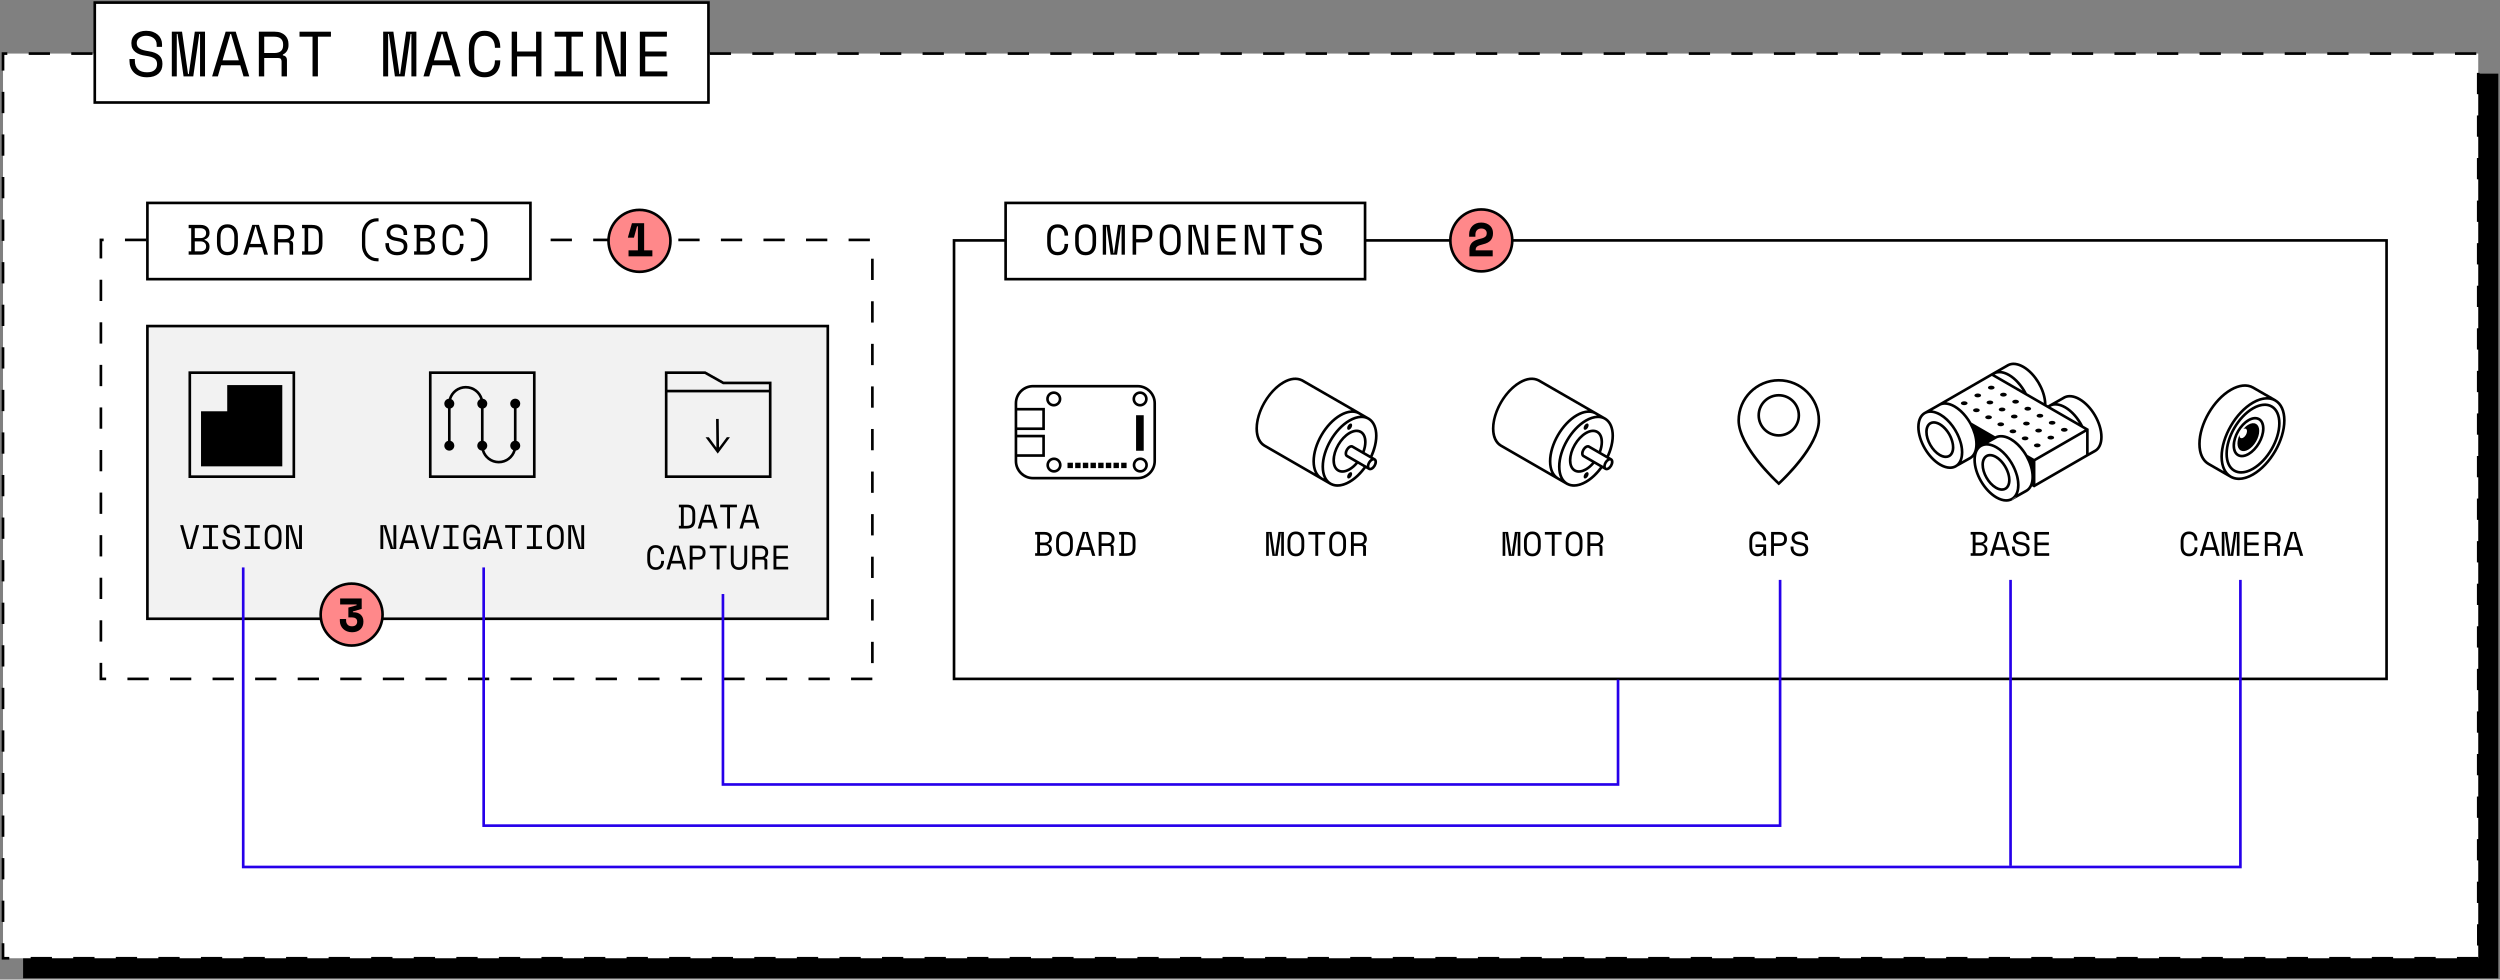 <?xml version="1.0" encoding="UTF-8"?><svg id="outlines" xmlns="http://www.w3.org/2000/svg" viewBox="0 0 939.669 368.187"><rect x="0" y="0" width="939.669" height="368.187" fill="#808080" stroke="none"/><rect x="8.68" y="27.682" width="930.353" height="340.037"/><rect x="1.136" y="20.138" width="930.353" height="340.037" style="fill:#fff;"/><path d="m931.489,360.675h-8v-1h8v1Zm-16,0h-8v-1h8v1Zm-16,0h-8v-1h8v1Zm-16,0h-8v-1h8v1Zm-16,0h-8v-1h8v1Zm-16,0h-8v-1h8v1Zm-16,0h-8v-1h8v1Zm-16,0h-8v-1h8v1Zm-16,0h-8v-1h8v1Zm-16,0h-8v-1h8v1Zm-16,0h-8v-1h8v1Zm-16,0h-8v-1h8v1Zm-16,0h-8v-1h8v1Zm-16,0h-8v-1h8v1Zm-16,0h-8v-1h8v1Zm-16,0h-8v-1h8v1Zm-16,0h-8v-1h8v1Zm-16,0h-8v-1h8v1Zm-16,0h-8v-1h8v1Zm-16,0h-8v-1h8v1Zm-16,0h-8v-1h8v1Zm-16,0h-8v-1h8v1Zm-16,0h-8v-1h8v1Zm-16,0h-8v-1h8v1Zm-16,0h-8v-1h8v1Zm-16,0h-8v-1h8v1Zm-16,0h-8v-1h8v1Zm-16,0h-8v-1h8v1Zm-16,0h-8v-1h8v1Zm-16,0h-8v-1h8v1Zm-16,0h-8v-1h8v1Zm-16,0h-8v-1h8v1Zm-16,0h-8v-1h8v1Zm-16,0h-8v-1h8v1Zm-16,0h-8v-1h8v1Zm-16,0h-8v-1h8v1Zm-16,0h-8v-1h8v1Zm-16,0h-8v-1h8v1Zm-16,0h-8v-1h8v1Zm-16,0h-8v-1h8v1Zm-16,0h-8v-1h8v1Zm-16,0h-8v-1h8v1Zm-16,0h-8v-1h8v1Zm-16,0h-8v-1h8v1Zm-16,0h-8v-1h8v1Zm-16,0h-8v-1h8v1Zm-16,0h-8v-1h8v1Zm-16,0h-8v-1h8v1Zm-16,0h-8v-1h8v1Zm-16,0h-8v-1h8v1Zm-16,0h-8v-1h8v1Zm-16,0h-8v-1h8v1Zm-16,0h-8v-1h8v1Zm-16,0h-8v-1h8v1Zm-16,0h-8v-1h8v1Zm-16,0h-8v-1h8v1Zm-16,0h-8v-1h8v1Zm-16,0h-8v-1h8v1Zm-16,0H.636v-6.147h1v5.147h1.853v1Zm928.5-5.279h-1v-8h1v8ZM1.636,346.528H.636v-8h1v8Zm930.353-7.132h-1v-8h1v8ZM1.636,330.528H.636v-8h1v8Zm930.353-7.132h-1v-8h1v8ZM1.636,314.528H.636v-8h1v8Zm930.353-7.132h-1v-8h1v8ZM1.636,298.528H.636v-8h1v8Zm930.353-7.132h-1v-8h1v8ZM1.636,282.528H.636v-8h1v8Zm930.353-7.132h-1v-8h1v8ZM1.636,266.528H.636v-8h1v8Zm930.353-7.132h-1v-8h1v8ZM1.636,250.528H.636v-8h1v8Zm930.353-7.132h-1v-8h1v8ZM1.636,234.528H.636v-8h1v8Zm930.353-7.132h-1v-8h1v8ZM1.636,218.528H.636v-8h1v8Zm930.353-7.132h-1v-8h1v8ZM1.636,202.528H.636v-8h1v8Zm930.353-7.132h-1v-8h1v8ZM1.636,186.528H.636v-8h1v8Zm930.353-7.132h-1v-8h1v8ZM1.636,170.528H.636v-8h1v8Zm930.353-7.132h-1v-8h1v8ZM1.636,154.528H.636v-8h1v8Zm930.353-7.132h-1v-8h1v8ZM1.636,138.528H.636v-8h1v8Zm930.353-7.132h-1v-8h1v8ZM1.636,122.528H.636v-8h1v8Zm930.353-7.132h-1v-8h1v8ZM1.636,106.528H.636v-8h1v8Zm930.353-7.132h-1v-8h1v8ZM1.636,90.528H.636v-8h1v8Zm930.353-7.132h-1v-8h1v8ZM1.636,74.528H.636v-8h1v8Zm930.353-7.132h-1v-8h1v8ZM1.636,58.528H.636v-8h1v8Zm930.353-7.132h-1v-8h1v8ZM1.636,42.528H.636v-8h1v8Zm930.353-7.132h-1v-8h1v8ZM1.636,26.528H.636v-6.89h2.11v1h-1.11v5.89Zm929.11-5.89h-8v-1h8v1Zm-16,0h-8v-1h8v1Zm-16,0h-8v-1h8v1Zm-16,0h-8v-1h8v1Zm-16,0h-8v-1h8v1Zm-16,0h-8v-1h8v1Zm-16,0h-8v-1h8v1Zm-16,0h-8v-1h8v1Zm-16,0h-8v-1h8v1Zm-16,0h-8v-1h8v1Zm-16,0h-8v-1h8v1Zm-16,0h-8v-1h8v1Zm-16,0h-8v-1h8v1Zm-16,0h-8v-1h8v1Zm-16,0h-8v-1h8v1Zm-16,0h-8v-1h8v1Zm-16,0h-8v-1h8v1Zm-16,0h-8v-1h8v1Zm-16,0h-8v-1h8v1Zm-16,0h-8v-1h8v1Zm-16,0h-8v-1h8v1Zm-16,0h-8v-1h8v1Zm-16,0h-8v-1h8v1Zm-16,0h-8v-1h8v1Zm-16,0h-8v-1h8v1Zm-16,0h-8v-1h8v1Zm-16,0h-8v-1h8v1Zm-16,0h-8v-1h8v1Zm-16,0h-8v-1h8v1Zm-16,0h-8v-1h8v1Zm-16,0h-8v-1h8v1Zm-16,0h-8v-1h8v1Zm-16,0h-8v-1h8v1Zm-16,0h-8v-1h8v1Zm-16,0h-8v-1h8v1Zm-16,0h-8v-1h8v1Zm-16,0h-8v-1h8v1Zm-16,0h-8v-1h8v1Zm-16,0h-8v-1h8v1Zm-16,0h-8v-1h8v1Zm-16,0h-8v-1h8v1Zm-16,0h-8v-1h8v1Zm-16,0h-8v-1h8v1Zm-16,0h-8v-1h8v1Zm-16,0h-8v-1h8v1Zm-16,0h-8v-1h8v1Zm-16,0h-8v-1h8v1Zm-16,0h-8v-1h8v1Zm-16,0h-8v-1h8v1Zm-16,0h-8v-1h8v1Zm-16,0h-8v-1h8v1Zm-16,0h-8v-1h8v1Zm-16,0h-8v-1h8v1Zm-16,0h-8v-1h8v1Zm-16,0h-8v-1h8v1Zm-16,0h-8v-1h8v1Zm-16,0h-8v-1h8v1Zm-16,0h-8v-1h8v1Z"/><rect x="37.911" y="90.182" width="289.973" height="164.992" style="fill:#fff;"/><path d="m327.884,255.674h-8v-1h8v1Zm-16,0h-8v-1h8v1Zm-16,0h-8v-1h8v1Zm-16,0h-8v-1h8v1Zm-16,0h-8v-1h8v1Zm-16,0h-8v-1h8v1Zm-16,0h-8v-1h8v1Zm-16,0h-8v-1h8v1Zm-16,0h-8v-1h8v1Zm-16,0h-8v-1h8v1Zm-16,0h-8v-1h8v1Zm-16,0h-8v-1h8v1Zm-16,0h-8v-1h8v1Zm-16,0h-8v-1h8v1Zm-16,0h-8v-1h8v1Zm-16,0h-8v-1h8v1Zm-16,0h-8v-1h8v1Zm-16,0h-8v-1h8v1Zm-16,0h-2.473v-6.527h1v5.527h1.473v1Zm288.5-6.43h-1v-8h1v8Zm-289.973-8.097h-1v-8h1v8Zm289.973-7.903h-1v-8h1v8Zm-289.973-8.097h-1v-8h1v8Zm289.973-7.903h-1v-8h1v8Zm-289.973-8.097h-1v-8h1v8Zm289.973-7.903h-1v-8h1v8Zm-289.973-8.097h-1v-8h1v8Zm289.973-7.903h-1v-8h1v8Zm-289.973-8.097h-1v-8h1v8Zm289.973-7.903h-1v-8h1v8Zm-289.973-8.097h-1v-8h1v8Zm289.973-7.903h-1v-8h1v8Zm-289.973-8.097h-1v-8h1v8Zm289.973-7.903h-1v-8h1v8Zm-289.973-8.097h-1v-8h1v8Zm289.973-7.903h-1v-8h1v8Zm-289.973-8.097h-1v-8h1v8Zm289.973-7.903h-1v-8h1v8Zm-289.973-8.097h-1v-7.465h1.535v1h-.535v6.465Zm288.535-6.465h-8v-1h8v1Zm-16,0h-8v-1h8v1Zm-16,0h-8v-1h8v1Zm-16,0h-8v-1h8v1Zm-16,0h-7.999v-1h7.999v1Zm-16,0h-8v-1h8v1Zm-16,0h-8v-1h8v1Zm-16,0h-8v-1h8v1Zm-16,0h-8v-1h8v1Zm-16,0h-8v-1h8v1Zm-16,0h-8v-1h8v1Zm-16,0h-8v-1h8v1Zm-16,0h-8v-1h8v1Zm-16,0h-8v-1h8v1Zm-16,0h-8v-1h8v1Zm-16,0h-8v-1h8v1Zm-16,0h-8v-1h8v1Zm-16,0h-8v-1h8v1Z"/><rect x="55.405" y="122.557" width="255.737" height="110.022" style="fill:#f2f2f2;"/><path d="m311.641,233.079H54.905v-111.022h256.736v111.022Zm-255.736-1h254.736v-109.022H55.905v109.022Z"/><rect x="35.622" y=".969" width="230.662" height="37.558" style="fill:#fff;"/><path d="m266.784,39.027H35.122V.469h231.661v38.558Zm-230.661-1h229.661V1.469H36.122v36.558Z"/><path d="m58.892,16.761c0-.543-.108-1.023-.324-1.44-.216-.416-.508-.76-.876-1.032-.368-.272-.792-.48-1.272-.624s-.984-.216-1.512-.216c-.464,0-.904.06-1.32.18-.416.12-.788.292-1.116.516s-.588.5-.78.828c-.192.328-.288.708-.288,1.14v.144c0,.464.096.86.288,1.188.192.328.476.608.852.84.375.232.844.424,1.404.576.56.152,1.216.284,1.968.396,1.76.272,3.056.788,3.888,1.548.832.76,1.248,1.78,1.248,3.06v.288c0,.72-.124,1.38-.372,1.98s-.616,1.116-1.104,1.548c-.488.432-1.092.768-1.812,1.008-.72.24-1.552.36-2.496.36-1.072,0-2.02-.156-2.844-.468-.824-.312-1.512-.744-2.064-1.296-.552-.552-.972-1.2-1.26-1.944-.288-.744-.432-1.556-.432-2.436v-.72h2.016v.576c0,1.472.404,2.576,1.212,3.312.808.736,1.932,1.104,3.372,1.104,1.248,0,2.188-.276,2.82-.828.632-.552.948-1.284.948-2.196v-.144c0-.88-.324-1.552-.972-2.016-.648-.464-1.7-.8-3.156-1.008-.848-.112-1.612-.284-2.292-.516-.68-.231-1.26-.536-1.74-.912s-.848-.828-1.104-1.356c-.256-.528-.384-1.152-.384-1.872v-.288c0-.656.136-1.256.408-1.8.272-.543.652-1.016,1.14-1.416.488-.399,1.072-.708,1.752-.924.68-.216,1.428-.324,2.244-.324.944,0,1.788.136,2.532.408.744.272,1.372.636,1.884,1.092.512.456.9.993,1.164,1.608s.396,1.26.396,1.932v1.008h-2.016v-.864Z"/><path d="m64.58,11.914h3.84l2.256,15.936h.288l2.256-15.936h3.84v16.8h-1.872v-15.936h-.288l-2.256,15.936h-3.648l-2.256-15.936h-.288v15.936h-1.872V11.914Z"/><path d="m90.308,24.538h-7.2l-1.224,4.176h-2.16l5.088-16.8h3.792l5.088,16.8h-2.16l-1.224-4.176Zm-3.744-11.76l-2.904,9.888h6.096l-2.904-9.888h-.288Z"/><path d="m107.852,28.714h-2.016v-5.616c0-.416-.096-.735-.288-.96-.192-.224-.528-.336-1.008-.336h-5.232v6.912h-2.016V11.914h6c.864,0,1.616.124,2.256.372.64.249,1.172.581,1.596.996.423.416.744.9.96,1.452.216.552.324,1.132.324,1.74v.72c0,.624-.172,1.248-.516,1.872s-.876,1.104-1.596,1.44v.288c.48.08.855.272,1.128.576.272.304.408.736.408,1.296v6.048Zm-8.544-8.784h3.744c1.136,0,1.98-.244,2.532-.732.552-.488.828-1.204.828-2.148v-.432c0-.848-.276-1.532-.828-2.052-.552-.52-1.396-.78-2.532-.78h-3.744v6.144Z"/><path d="m112.579,11.914h11.808v1.872h-4.896v14.928h-2.016v-14.928h-4.896v-1.872Z"/><path d="m144.019,11.914h3.84l2.256,15.936h.288l2.257-15.936h3.84v16.8h-1.872v-15.936h-.288l-2.256,15.936h-3.648l-2.256-15.936h-.288v15.936h-1.872V11.914Z"/><path d="m169.746,24.538h-7.199l-1.225,4.176h-2.16l5.088-16.8h3.792l5.088,16.8h-2.159l-1.225-4.176Zm-3.744-11.76l-2.903,9.888h6.096l-2.904-9.888h-.288Z"/><path d="m182.13,27.177c.688,0,1.276-.116,1.765-.348.487-.232.888-.544,1.199-.936.312-.392.544-.84.696-1.344s.229-1.036.229-1.596v-.288h2.016v.288c0,.848-.128,1.644-.384,2.388-.257.744-.633,1.392-1.128,1.944-.496.552-1.112.984-1.849,1.296s-1.584.468-2.544.468c-1.856,0-3.304-.584-4.344-1.752s-1.56-2.872-1.56-5.112v-3.744c0-2.176.52-3.864,1.56-5.064,1.04-1.2,2.487-1.8,4.344-1.8.96,0,1.808.156,2.544.468s1.353.744,1.849,1.296c.495.552.871,1.2,1.128,1.944.256.744.384,1.541.384,2.388v.288h-2.016v-.288c-.017-.544-.101-1.072-.253-1.584-.151-.512-.384-.964-.695-1.356-.312-.392-.708-.704-1.188-.936-.479-.232-1.064-.348-1.752-.348-1.296,0-2.268.472-2.916,1.416-.647.944-.972,2.184-.972,3.72v3.456c0,1.648.324,2.916.972,3.804.648.888,1.62,1.332,2.916,1.332Z"/><path d="m192.33,11.914h2.016v7.44h7.152v-7.44h2.016v16.8h-2.016v-7.488h-7.152v7.488h-2.016V11.914Z"/><path d="m208.483,11.914h10.655v1.872h-4.319v13.056h4.319v1.872h-10.655v-1.872h4.319v-13.056h-4.319v-1.872Z"/><path d="m232.986,27.85h.288v-15.936h2.017v16.8h-4.032l-4.848-15.936h-.288v15.936h-2.017V11.914h4.032l4.848,15.936Z"/><path d="m240.497,11.914h10.176v1.872h-8.159v5.568h8.016v1.872h-8.016v5.616h8.304v1.872h-10.32V11.914Z"/><rect x="358.587" y="90.362" width="538.444" height="164.812" style="fill:#fff;"/><path d="m897.531,255.674H358.087V89.863h539.443v165.812Zm-538.443-1h537.443V90.863H359.087v163.812Z"/><path d="m740.703,207.92h.77v-6.973h-.77v-1h3.627c.428,0,.807.06,1.135.179.328.12.607.282.834.487s.396.451.512.737.174.596.174.93v.153c0,.248-.039.475-.115.68-.078.205-.184.389-.32.551-.137.163-.297.302-.482.417-.184.115-.381.203-.596.263v.153c.428.12.787.349,1.078.687.289.338.436.75.436,1.236v.154c0,.333-.059.643-.174.93-.115.286-.285.534-.512.743s-.506.374-.834.493c-.328.12-.707.18-1.135.18h-3.627v-1Zm1.846-3.999h1.744c.512,0,.918-.133,1.217-.397s.449-.628.449-1.09v-.077c0-.436-.158-.779-.475-1.031s-.727-.378-1.23-.378h-1.705v2.974Zm0,3.999h1.705c.504,0,.914-.126,1.23-.378s.475-.601.475-1.045v-.077c0-.461-.15-.826-.449-1.096s-.705-.403-1.217-.403h-1.744v2.999Z"/><path d="m753.662,206.689h-3.846l-.654,2.23h-1.152l2.717-8.973h2.025l2.717,8.973h-1.152l-.654-2.23Zm-2-6.281l-1.551,5.281h3.256l-1.551-5.281h-.154Z"/><path d="m761.7,202.536c0-.29-.059-.547-.174-.769-.115-.223-.271-.406-.467-.552-.197-.145-.424-.256-.68-.333s-.525-.115-.809-.115c-.246,0-.482.032-.703.096-.223.064-.422.156-.598.275-.174.12-.312.268-.416.442-.102.176-.154.379-.154.609v.077c0,.247.053.459.154.634.104.176.254.325.455.449s.451.227.75.308.648.151,1.051.211c.939.146,1.633.421,2.076.827.445.406.668.951.668,1.635v.153c0,.385-.066.737-.199,1.058s-.33.596-.59.827c-.262.23-.584.41-.969.538-.383.128-.828.192-1.332.192-.572,0-1.078-.084-1.52-.25-.439-.167-.807-.397-1.102-.692s-.52-.641-.674-1.038-.23-.831-.23-1.302v-.384h1.076v.308c0,.786.217,1.376.648,1.769.432.394,1.031.59,1.801.59.666,0,1.168-.147,1.506-.442s.506-.686.506-1.173v-.077c0-.47-.172-.828-.518-1.076-.348-.248-.908-.428-1.688-.539-.451-.06-.859-.151-1.223-.275s-.674-.286-.93-.487c-.256-.2-.453-.441-.59-.724s-.205-.615-.205-1v-.154c0-.35.072-.67.219-.961.145-.29.348-.543.607-.756.262-.214.572-.379.936-.494s.764-.173,1.199-.173c.504,0,.955.072,1.352.218.398.146.734.34,1.008.583.273.244.48.53.621.859s.211.673.211,1.031v.539h-1.076v-.462Z"/><path d="m764.713,199.947h5.434v1h-4.357v2.974h4.281v1h-4.281v2.999h4.436v1h-5.512v-8.973Z"/><path d="m756.342,188.056c-.087.046-.175.089-.264.129.09-.041.178-.083.264-.129Z"/><path d="m756.723,187.821c.034-.024.072-.04.106-.065l-.064.036c-.014.01-.028.02-.042.029Z"/><path d="m755.08,188.499c-.093.018-.185.04-.279.053.095-.013.186-.035.279-.053Z"/><path d="m755.763,188.312c-.105.038-.211.075-.319.105.109-.03.214-.067.319-.105Z"/><path d="m756.487,187.985c.083-.048.156-.11.236-.163-.123.085-.25.163-.381.234.048-.025.098-.044.145-.071Z"/><path d="m756.077,188.185c-.103.047-.208.088-.314.126.106-.038.211-.08.314-.126Z"/><path d="m750.158,187.402c1.382.798,2.722,1.2,3.94,1.2.239,0,.473-.019.702-.05-.223.029-.45.048-.684.048-1.219,0-2.574-.399-3.958-1.198Z"/><path d="m755.444,188.417c-.119.033-.242.058-.365.082.123-.024.245-.049.365-.082Z"/><path d="m751.54,186.984c-.026-.012-.052-.02-.079-.032.026.012.052.021.079.032Z"/><path d="m752.305,187.282c-.016-.005-.032-.009-.048-.014.016.005.032.009.048.014Z"/><path d="m755.821,187.196c-.057.029-.115.055-.173.081.058-.026.116-.052.173-.081Z"/><path d="m754.534,187.566c-.031.003-.063.007-.095.01.032-.003.063-.007.095-.01Z"/><path d="m755.21,187.436c-.047.014-.094.027-.142.039.048-.012.095-.025.142-.039Z"/><path d="m756.254,186.932l.064-.036c.025-.019.05-.041.075-.061-.044.035-.093.064-.139.097Z"/><path d="m753.063,187.484c-.012-.002-.024-.004-.036-.006.012.003.024.004.036.006Z"/><path d="m753.81,187.581c-.018-.001-.035-.001-.052-.002.018.001.035.001.052.002Z"/><polygon points="756.828 187.757 756.941 187.693 756.838 187.75 756.828 187.757"/><path d="m756.049,187.047l.005.009c.046-.028.095-.053.14-.083.02-.014.04-.028.06-.042l-.205.115Z"/><path d="m756.06,187.067c.047-.029.089-.063.134-.094-.045.031-.094.055-.14.083l.006.01Z"/><path d="m756.998,187.187c-.093.083-.189.161-.288.234l1.101-.621c.026-.034.052-.068.077-.102l-.89.489Z"/><path d="m756.375,187.625l.166.294.223-.126c.393-.269.74-.597,1.038-.981l-1.098.614c-.104.076-.219.134-.33.2Z"/><path d="m756.194,186.973c.033-.023.071-.038.104-.062l.004-.003c.005-.004.011-.009.016-.013l-.064.036c-.02.014-.039.028-.06.042Z"/><path d="m781.883,149.607c-2.203-1.273-4.299-1.525-5.962-.762l-.007-.012-.147.083c-.065.033-.135.056-.199.093l0.0.001c-.002.001-.005.002-.007.003l-.78.46-4.392,2.478.006.011c-.005.002-.01.005-.015.007-.07.035-.143.061-.211.1-.009.005-.02.008-.029.014-.131.076-.25.169-.372.257l-.534-.308c-.019-5.353-3.813-11.882-8.476-14.573-1.059-.612-2.091-.978-3.066-1.123-.111-.016-.224-.043-.334-.053-.067-.006-.131-.001-.197-.005-.852-.052-1.648.089-2.364.418l-.006-.011-.146.082c-.066.033-.136.057-.201.094l0.0.001c-.002.001-.005.002-.007.003l-.719.425-4.438,2.539h0l-.077.044-.201.116-.315.182-.004-.002-20.05,11.576c-.005.003-.011.004-.016.007l0.0.001c-.002.001-.005.002-.007.003l-.039.023-.108.064-.295.17-.5.289.006.003-4.225,2.382.006.011c-.01.005-.02.009-.029.014-.064.032-.131.056-.194.091-.011.006-.022.009-.032.015-.183.106-.354.229-.519.359-.125.098-.241.209-.356.321-.095.092-.194.181-.282.282-.091.105-.171.222-.253.335-.077.106-.155.21-.224.324-.073.119-.139.245-.204.371-.066.129-.13.26-.188.396-.054.127-.105.258-.152.392-.055.158-.104.321-.149.489-.035.129-.071.258-.1.393-.043.201-.075.411-.105.624-.016.116-.037.228-.049.347-.034.34-.055.69-.055,1.056,0,5.35,3.797,11.894,8.463,14.588,1.381.798,2.722,1.2,3.939,1.2.239,0,.472-.019.702-.05.097-.013.191-.035.286-.054.12-.023.24-.048.357-.08.111-.031.219-.069.326-.108.103-.037.204-.077.304-.122.093-.042.184-.086.275-.134.046-.024.095-.042.14-.068.079-.046.149-.105.225-.155.041-.028.087-.048.127-.078l5.018-2.807c.378-.215.711-.489,1.012-.802-.029.315-.044.641-.044.977,0,5.35,3.796,11.895,8.462,14.589,1.384.799,2.739,1.198,3.958,1.198.234,0,.461-.019.684-.048.095-.013.187-.034.279-.053.123-.024.246-.049.365-.082.108-.03.214-.067.319-.105.106-.039.211-.08.314-.126.089-.04.178-.083.264-.129.131-.071.258-.149.381-.234.014-.009.028-.019.042-.029l-.223.126-.166-.294c.111-.065.226-.123.33-.2l1.098-.614c-.298.385-.645.713-1.038.981l.064-.036c.003-.002.007-.004.01-.006l.102-.057,4.915-2.749c.84-.478,1.493-1.212,1.942-2.15l.765.441,19.997-11.547,3.137-1.755c1.718-.977,2.663-3.005,2.663-5.712,0-5.359-3.803-11.916-8.478-14.615Zm-19.016,32.801c-.057.116-.115.231-.179.338-.044.073-.092.14-.14.208-.069.1-.138.199-.214.29-.053.064-.11.123-.166.182-.079.084-.159.165-.245.24-.063.055-.13.106-.196.156-.053.04-.11.077-.165.114-.001.001-.001.001-.002.002l-3.079,1.737c.008-.019.014-.039.023-.058.401-.933.617-2.049.617-3.321,0-.759-.084-1.542-.228-2.335-.04-.217-.08-.434-.13-.652-.051-.226-.113-.452-.175-.678-1.195-4.388-4.294-8.824-7.93-10.923-1.111-.642-2.193-1.018-3.209-1.144-.019-.002-.039-.007-.058-.009l1.927-1.087.586-.331.505-.285.029-.016c.099-.048.196-.099.299-.137.055-.021.112-.036.169-.054.032-.01.066-.017.099-.026.089-.026.177-.053.269-.072.066-.014.132-.026.2-.037.128-.02.259-.032.391-.04.062-.004.124-.01.187-.011.074-.001.151.007.227.01.175.006.352.019.534.044.088.012.178.03.268.047.172.033.347.074.524.124.093.026.186.053.281.084.188.062.379.136.572.216.084.035.167.065.252.104.277.126.557.267.842.43,1.732 1,3.331,2.567,4.639,4.402.219.307.428.62.629.941.181.288.354.58.52.877,1.344,2.411,2.175,5.086,2.175,7.504,0,.284-.012.558-.035.823-.007.083-.021.16-.031.241-.02.178-.04.356-.071.524-.017.092-.041.177-.06.266-.018.079-.037.157-.057.233-.018.068-.03.14-.05.205-.026.088-.059.17-.088.255-.004.01-.008.02-.011.031-.042.12-.083.242-.131.354-.017.039-.034.078-.052.117-.019.041-.042.077-.062.116Zm-28.009-7.595c-.052.03-.109.049-.163.076-.059.03-.12.057-.181.084-.136.06-.276.111-.42.153-.055.016-.11.031-.166.045-.163.04-.33.068-.501.086-.043.005-.086.01-.129.014-.192.015-.388.015-.589.005-.03-.002-.06-.002-.09-.004-.215-.016-.435-.046-.66-.091-.023-.005-.045-.007-.067-.012-.227-.048-.458-.111-.693-.188-.025-.008-.049-.013-.074-.022-.229-.078-.462-.171-.698-.276-.032-.014-.063-.024-.095-.039-.264-.122-.531-.258-.802-.414-4.391-2.535-7.963-8.691-7.963-13.723,0-.316.017-.619.045-.912.009-.09.024-.174.035-.262.025-.2.054-.396.093-.583.019-.094.043-.183.066-.274.043-.172.091-.339.145-.499.029-.085.06-.168.092-.249.062-.156.13-.305.204-.448.036-.07.071-.141.11-.208.086-.148.18-.285.279-.417.037-.049.07-.102.109-.149.275-.333.593-.612.958-.823.017-.01.036-.016.053-.026.016-.009.033-.015.049-.024.178-.095.365-.172.558-.235.385-.126.794-.196,1.23-.196.795,0,1.666.211,2.577.624.164.074.333.168.5.256.121.063.239.115.361.185.047.027.093.061.14.089,3.137,1.874,5.831,5.58,7.078,9.377.077.234.147.467.213.701.064.227.128.455.181.682.226.976.35,1.944.35,2.874,0,1.991-.563,3.532-1.595,4.432-.043.037-.088.072-.132.107-.043.034-.089.062-.133.093l-.211.119.006.01.006.011c-.026.016-.048.037-.074.052Zm36.446-22.151c.385-.126.796-.196,1.232-.196,1.043,0,2.216.358,3.443,1.066,2.065,1.193,3.943,3.189,5.361,5.489l-10.602-6.121-0-0c.18-.097.37-.175.565-.238Zm-21.59-11.9c.532-.275,1.125-.417,1.769-.417,1.028,0,2.178.349,3.373,1.039,2.044,1.18,3.904,3.147,5.317,5.417l-10.459-6.038Zm-2.648,1.495l.866-.5.753-.435.151.087.001.001,3.475,2.006,5.628,3.249,3.18,1.836,1.457.841,5.637,3.254.001.001.485.28.285.164 0.0 0.0.193.111.26.15.442.255.006.003,3.484,2.011,5.768,3.33,2.818,1.627.319.184.907.524.397.229-.462.267-.309.178-1.636.944-.898.519-5.588,3.226-.896.518-1.363.787-.434.251-.429.248-6.998,4.041-2.505-1.446c-1.535-2.661-3.66-4.991-6.007-6.346-1.936-1.117-3.79-1.447-5.344-.988-.098.029-.201.048-.296.083-.094.035-.182.086-.274.127-.012.005-.024.011-.036.017l-.007-.012-.148.083c-.013.007-.027.012-.041.019l-8.89-5.133c-.975-1.725-2.195-3.318-3.568-4.605-.233-.218-.472-.424-.713-.624-.275-.228-.555-.443-.839-.644-.319-.227-.643-.44-.972-.63-1.15-.665-2.274-1.052-3.323-1.163l15.433-8.91.032-.018Zm14.798,5.519c-1.556-3.036-3.895-5.75-6.508-7.258-1.115-.644-2.205-1.017-3.229-1.131-.023-.003-.048-.009-.071-.011l2.072-1.169,1.007-.568c.1-.049.2-.101.305-.14.05-.019.102-.033.153-.049.128-.042.259-.077.393-.105.057-.012.115-.023.173-.032.143-.023.288-.037.437-.044.048-.002.096-.008.145-.008.089-.002.182.008.274.012.161.007.322.018.489.041.098.014.199.033.299.053.163.032.328.071.495.117.1.028.2.056.301.09.184.06.37.133.557.211.087.036.174.068.262.108.277.126.558.267.842.431,4.217,2.435,7.671,8.201,7.95,13.116l-6.345-3.663Zm-20.823,23.344c-.079.084-.159.165-.245.24-.063.055-.13.106-.196.156-.053.04-.11.077-.165.114-.001 0-.001.001-.002.002l-3.079,1.737c.008-.018.014-.039.022-.057.401-.934.617-2.05.617-3.322,0-.72-.074-1.462-.204-2.213-.038-.217-.082-.434-.13-.652-.049-.224-.105-.448-.165-.673-1.169-4.429-4.292-8.931-7.963-11.05-.121-.07-.24-.124-.36-.187-.167-.089-.335-.183-.5-.26-.168-.078-.333-.138-.5-.204-.635-.252-1.254-.419-1.849-.493-.019-.002-.039-.007-.058-.009l1.908-1.076.016-.009.484-.273.012-.007.506-.285.124-.07c.066-.032.131-.063.199-.091.035-.014.068-.034.103-.047.044-.017.09-.03.136-.045.006-.002.012-.003.018-.005.127-.041.256-.076.389-.104.059-.012.119-.023.18-.033.138-.022.279-.035.422-.043.034-.002.066-.009.1-.01.02-.001.04.001.06.001.082-.001.167.008.251.011.168.006.338.018.512.043.093.013.187.031.281.05.168.032.338.073.511.121.096.027.192.054.29.086.002.001.005.001.007.002.184.061.37.133.558.212.085.036.17.066.256.106.277.126.557.267.841.431.022.013.043.028.064.041.343.201.679.43,1.01.673,1.372,1.006,2.631,2.347,3.69,3.869.211.303.413.612.607.928.175.285.342.574.502.867,1.293,2.369,2.088,4.98,2.088,7.346,0,.284-.012.558-.035.823-.007.083-.021.16-.031.241-.02.178-.04.356-.071.524-.017.092-.041.177-.06.266-.025.111-.05.221-.079.327-.01.036-.016.076-.027.111-.026.088-.059.17-.088.255-.014.041-.03.08-.044.12-.033.089-.062.181-.098.266-.03.069-.064.133-.096.2-.006.012-.012.022-.018.034-.057.116-.115.231-.179.338-.044.073-.092.14-.14.208-.069.1-.138.199-.214.29-.053.064-.11.123-.166.182Zm24.023,2.191l7.142-4.123.435-.251.439-.254,1.466-.847.922-.532,5.023-2.9.913-.527,1.755-1.013.874-.504.045-.026v8.48l-2.18,1.259-1.733,1.001-.824.476-.004.003-14.274,8.242v-8.481Zm22.704-4.656c-.064.056-.131.107-.198.158-.053.04-.109.076-.164.113-.001 0-.001.001-.002.002l-2.325,1.312v-9.061l-.329-.19-1.726-.996c-1.556-3.063-3.911-5.806-6.544-7.326-1.114-.643-2.199-1.02-3.217-1.146-.019-.002-.039-.007-.058-.009l1.928-1.088,1.125-.635c.101-.049.201-.101.306-.14.049-.018.1-.032.149-.048.13-.042.262-.078.398-.106.056-.011.112-.022.17-.031.144-.023.291-.037.441-.045.047-.002.094-.007.142-.008.09-.002.185.008.277.012.16.007.321.018.486.04.099.014.2.033.3.053.162.031.326.07.492.117.101.028.203.057.306.091.181.06.364.131.549.208.09.037.179.07.27.111.277.126.556.266.84.43,4.398,2.541,7.978,8.709,7.978,13.75,0,.284-.012.559-.035.824-.007.087-.022.167-.032.252-.02.175-.04.35-.07.515-.017.093-.041.179-.061.269-.033.148-.065.298-.106.438-.026.088-.058.169-.088.254-.045.132-.09.263-.143.387-.035.081-.076.156-.114.234-.057.116-.115.231-.179.339-.044.073-.093.14-.14.209-.069.1-.138.199-.214.29-.053.065-.111.124-.168.184-.079.083-.159.164-.244.239Zm-31.78,18.463c-.053.031-.111.05-.165.077-.057.029-.115.055-.173.081-.142.063-.288.116-.439.159-.047.013-.094.027-.142.039-.173.043-.351.073-.534.092-.032.003-.063.007-.095.01-.204.016-.414.018-.629.005-.018-.001-.035-.001-.052-.002-.227-.016-.458-.048-.695-.096-.012-.002-.024-.004-.036-.006-.236-.049-.477-.114-.722-.195-.016-.005-.032-.009-.048-.014-.236-.08-.475-.175-.717-.284-.026-.012-.052-.02-.079-.032-.265-.122-.533-.259-.803-.415-4.391-2.536-7.962-8.692-7.962-13.724,0-.317.017-.619.045-.912.009-.089.024-.173.035-.26.026-.201.055-.397.094-.586.019-.093.043-.181.065-.271.003-.01.005-.021.008-.031.041-.162.087-.32.139-.472.003-.007.005-.014.008-.021.026-.076.054-.151.083-.224.033-.083.062-.169.099-.249.033-.072.072-.135.107-.204.035-.068.069-.138.107-.204.087-.151.183-.29.284-.425.035-.046.066-.096.103-.141.275-.334.594-.613.959-.824.018-.01.037-.017.055-.027.015-.008.031-.014.045-.022.18-.096.369-.174.564-.238.384-.125.793-.196,1.228-.196,1.041,0,2.212.358,3.437,1.065,3.16,1.824,5.888,5.525,7.174,9.332.079.235.155.47.224.706.066.228.13.456.185.684.245,1.019.381,2.03.381,3,0,1.99-.563,3.53-1.594,4.429-.044.038-.089.073-.134.109-.025.02-.049.042-.075.061-.005.004-.011.009-.016.013l-.004.003c-.033.024-.07.039-.104.062-.045.031-.087.065-.134.094-.026.016-.048.036-.074.052Zm.724.302c.099-.073.195-.151.288-.234l.89-.489c-.025.035-.051.069-.077.102l-1.101.621Z"/><path d="m747.396,146.079c.05.046.086.096.155.136.492.284,1.291.282,1.787-.004.111-.064.189-.139.25-.217.091-.115.12-.238.103-.361-.024-.165-.128-.327-.346-.453-.492-.284-1.291-.282-1.787.004-.073.042-.114.095-.166.144-0.0 0-0.0 0-0.0 0-.247.234-.247.518.001.749.001.001.002.002.003.003Z"/><path d="m742.472,149.147c.492.284,1.292.282,1.787-.004.495-.286.498-.748.007-1.032-.492-.284-1.292-.282-1.787.004-.495.286-.498.748-.006,1.031Z"/><path d="m737.393,152.079c.492.284,1.292.282,1.787-.004.495-.286.498-.748.006-1.031s-1.292-.282-1.787.004c-.495.286-.498.748-.007,1.031Z"/><path d="m752.127,148.856c.492.284,1.292.282,1.787-.004.495-.286.498-.748.006-1.031s-1.292-.282-1.787.004c-.495.286-.498.748-.007,1.031Z"/><path d="m747.048,151.788c.223.129.511.19.803.202.007 0.0.013.002.02.002.177.005.353-.007.521-.044.161-.036.312-.089.442-.164.003-.002.003-.004.006-.005.006-.004.008-.009.014-.012.468-.287.469-.735-.014-1.014-.14-.081-.306-.132-.482-.166-.007-.001-.014-.001-.02-.002-.169-.031-.342-.039-.518-.028-.172.011-.334.043-.488.094-.006.002-.011.004-.017.006-.09.031-.184.056-.262.101-.495.286-.498.748-.006,1.031Z"/><path d="m741.968,154.721c.461.266,1.186.271,1.683.036.033-.015.073-.022.103-.04.193-.112.289-.252.332-.396.068-.225-.026-.463-.325-.636-.492-.284-1.291-.282-1.787.004-.123.071-.215.153-.277.24-.115.161-.114.339-.021.503.059.105.148.205.292.288Z"/><path d="m756.702,151.498c.492.284,1.292.282,1.787-.004.495-.286.498-.748.007-1.031-.492-.284-1.292-.282-1.787.004-.495.286-.498.748-.006,1.031Z"/><path d="m751.623,154.43c.207.12.471.177.742.195.372.025.758-.033,1.045-.199.029-.016.039-.038.064-.056.413-.287.405-.708-.058-.976-.261-.15-.607-.215-.949-.205-.304.009-.605.075-.837.209-.057.033-.084.074-.128.111-.338.285-.314.669.122.921Z"/><path d="m746.544,157.363c.492.284,1.292.282,1.787-.004.495-.286.498-.748.006-1.031s-1.291-.282-1.787.004c-.495.286-.498.748-.007,1.031Z"/><path d="m761.278,154.139c.412.238,1.031.263,1.516.1.093-.031.191-.058.271-.104.495-.286.498-.748.006-1.031-.132-.076-.288-.128-.452-.163-.448-.095-.972-.042-1.334.167-.495.286-.498.748-.006,1.031Z"/><path d="m756.199,157.072c.471.272,1.218.274,1.716.024.022-.011.05-.015.071-.027.201-.116.299-.262.338-.413.047-.183-.026-.365-.219-.521-.04-.032-.062-.069-.112-.098-.492-.284-1.291-.282-1.787.004-.056.032-.082.073-.126.109-.046.039-.102.074-.134.116-.121.159-.129.335-.044.499.057.112.145.219.298.307Z"/><path d="m751.12,160.004c.492.284,1.292.282,1.787-.004.495-.286.498-.748.007-1.031-.492-.284-1.292-.282-1.787.004-.495.286-.498.748-.006,1.031Z"/><path d="m765.854,156.781c.073.042.163.065.247.094.001 0.0.002.001.003.001.007.003.014.006.021.008.084.028.166.052.258.068.158.027.319.036.483.026.245-.014.478-.069.679-.165.002-.001.005-.002.007-.003.028-.014.062-.019.089-.034.424-.245.464-.613.164-.894-.032-.03-.061-.061-.102-.089-.001-.001-.002-.002-.003-.003-.021-.014-.029-.033-.053-.046-.08-.046-.177-.072-.27-.103-.002-.001-.005-.002-.007-.003-.481-.158-1.097-.129-1.51.11-.495.286-.498.748-.007,1.031Z"/><path d="m760.775,159.714c.053.03.12.045.179.068 0.0 0.0.001 0.0.001 0.0.002.001.004.001.005.002.196.078.412.127.641.134.043.001.084.001.127 0.0.002-0.0.004-.001.007-.001.25-.009.489-.065.698-.159.041-.018.09-.027.128-.049.218-.126.323-.287.35-.45.001-.004.003-.007.004-.011.003-.021.017-.041.017-.062-0-.035-.025-.069-.034-.104-.027-.103-.093-.198-.196-.288-.013-.011-.024-.022-.037-.033-.036-.027-.054-.06-.097-.085-.143-.082-.314-.133-.493-.168-.439-.084-.942-.031-1.294.172-.495.286-.498.748-.007,1.031Z"/><path d="m755.696,162.646c.492.284,1.291.282,1.787-.004.495-.286.498-.748.006-1.031s-1.291-.282-1.787.004c-.495.286-.498.748-.006,1.031Z"/><path d="m770.43,159.423c.032.018.074.025.108.041.289.135.646.182.996.146.234-.024.458-.077.644-.176.012-.006.027-.008.039-.015.208-.12.309-.273.343-.429.047-.215-.052-.438-.337-.602-.139-.08-.304-.131-.478-.166-.357-.071-.746-.04-1.075.08-.079.029-.165.05-.234.09-.108.062-.182.135-.243.21-.128.157-.144.331-.068.496.055.119.143.233.304.325Z"/><path d="m765.35,162.356c.492.284,1.291.282,1.787-.004s.498-.748.006-1.032c-.492-.284-1.291-.282-1.787.004-.495.286-.498.748-.006,1.031Z"/><path d="m760.271,165.288c.492.284,1.292.282,1.787-.004.495-.286.498-.748.007-1.031s-1.292-.282-1.787.004c-.495.286-.498.748-.007,1.031Z"/><path d="m775.005,162.065c.492.284,1.292.282,1.787-.004.495-.286.498-.748.007-1.031s-1.292-.282-1.787.004c-.495.286-.498.748-.007,1.031Z"/><path d="m769.926,164.997c.01.006.023.007.033.013.189.103.421.156.661.177.387.035.794-.021,1.093-.194.15-.087.239-.191.299-.3.137-.251.05-.533-.293-.731-.027-.015-.062-.021-.091-.035-.476-.23-1.167-.226-1.636.016-.018.009-.042.013-.059.023-.171.099-.261.22-.315.346-.102.239-.014.5.308.686Z"/><path d="m764.847,167.93c.492.284,1.291.282,1.787-.004.495-.286.498-.748.006-1.031s-1.291-.282-1.787.004c-.495.286-.498.748-.006,1.031Z"/><path d="m755.089,177.188c-.092-.25-.18-.498-.289-.744-.943-2.113-2.503-4.055-4.278-5.095-1.509-.881-2.953-1.017-4.067-.382-.182.104-.345.231-.5.37-.127.113-.244.239-.352.374-.103.129-.197.267-.282.415-.381.66-.592,1.498-.598,2.482-.021,3.338,2.321,7.436,5.222,9.135.882.516,1.742.776,2.527.776.558,0,1.077-.131,1.54-.395,1.106-.63,1.722-1.923,1.732-3.641.005-.825-.136-1.697-.392-2.567-.072-.244-.172-.486-.262-.729Zm-1.574,6.067c-.793.451-1.881.317-3.066-.376-2.626-1.538-4.747-5.246-4.728-8.266.005-.81.182-1.469.48-1.979.087-.149.175-.295.284-.413.123-.133.26-.247.41-.341.02-.012.033-.033.053-.044.309-.176.661-.263,1.048-.263.606,0,1.295.215,2.019.639,1.231.721,2.339,1.926,3.18,3.305.168.275.319.557.463.844.131.261.257.522.367.789.454,1.111.725,2.261.718,3.327-.008,1.346-.444,2.332-1.228,2.777Z"/><path d="m734.01,165.019c-.087-.245-.163-.491-.267-.732-.935-2.172-2.533-4.179-4.351-5.244-.075-.044-.148-.077-.223-.117-.168-.09-.335-.173-.5-.244-.168-.073-.335-.137-.5-.191-1.053-.341-2.036-.291-2.845.17-1.106.63-1.722,1.923-1.732,3.641-.021,3.338,2.322,7.436,5.222,9.135.882.516,1.742.776,2.527.776.558,0,1.076-.131,1.54-.394,1.106-.63,1.723-1.923,1.733-3.642.005-.786-.131-1.614-.364-2.442-.068-.24-.155-.477-.24-.716Zm-1.624,5.931c-.793.449-1.882.316-3.066-.377-2.625-1.537-4.746-5.245-4.728-8.266.008-1.346.444-2.332,1.228-2.777.309-.176.661-.263,1.048-.263.402,0,.842.103,1.302.29.164.067.331.145.5.236.073.039.144.07.217.113.097.057.188.136.283.199,1.168.765,2.221,1.934,3.008,3.278.157.269.293.546.428.825.124.256.238.513.341.774.421,1.069.675,2.168.669,3.19-.009,1.346-.445,2.332-1.229,2.778Z"/><path d="m389.068,207.92h.77v-6.973h-.77v-1h3.628c.427,0,.806.06,1.135.179.328.12.606.282.833.487s.397.451.513.737.173.596.173.93v.153c0,.248-.038.475-.115.68s-.184.389-.32.551c-.137.163-.297.302-.481.417-.184.115-.382.203-.596.263v.153c.428.12.786.349,1.077.687.29.338.436.75.436,1.236v.154c0,.333-.058.643-.173.93-.115.286-.286.534-.513.743s-.505.374-.833.493c-.329.12-.708.18-1.135.18h-3.628v-1Zm1.846-3.999h1.744c.513,0,.918-.133,1.217-.397.3-.265.449-.628.449-1.09v-.077c0-.436-.158-.779-.475-1.031s-.727-.378-1.23-.378h-1.705v2.974Zm0,3.999h1.705c.504,0,.914-.126,1.23-.378s.475-.601.475-1.045v-.077c0-.461-.149-.826-.449-1.096-.299-.27-.704-.403-1.217-.403h-1.744v2.999Z"/><path d="m396.951,203.434c0-1.162.277-2.063.833-2.705.555-.641,1.328-.961,2.32-.961.991,0,1.764.32,2.319.961.556.642.834,1.543.834,2.705v2c0,1.196-.278,2.106-.834,2.73-.556.623-1.328.936-2.319.936-.992,0-1.766-.312-2.32-.936-.556-.624-.833-1.534-.833-2.73v-2Zm3.153,4.666c.691,0,1.211-.237,1.557-.712.347-.474.52-1.151.52-2.031v-1.846c0-.82-.173-1.482-.52-1.987-.346-.504-.865-.756-1.557-.756-.692,0-1.212.252-1.558.756-.347.505-.52,1.167-.52,1.987v1.846c0,.88.173,1.558.52,2.031.346.475.865.712,1.558.712Z"/><path d="m409.872,206.69h-3.846l-.654,2.23h-1.153l2.718-8.973h2.025l2.717,8.973h-1.153l-.653-2.23Zm-2-6.281l-1.551,5.281h3.256l-1.552-5.281h-.153Z"/><path d="m418.602,208.92h-1.076v-3c0-.222-.052-.393-.154-.513-.103-.119-.282-.179-.538-.179h-2.795v3.691h-1.076v-8.973h3.204c.462,0,.863.066,1.205.198.342.133.626.31.853.532s.397.48.513.775.173.604.173.93v.384c0,.334-.092.667-.275,1-.184.334-.468.59-.853.77v.153c.257.043.457.146.603.308.146.163.218.394.218.692v3.23Zm-4.563-4.691h2c.606,0,1.058-.13,1.353-.392.295-.26.442-.643.442-1.146v-.231c0-.452-.147-.817-.442-1.096-.295-.277-.746-.416-1.353-.416h-2v3.281Z"/><path d="m420.653,199.948h2.948c1.111,0,1.923.265,2.436.795.513.529.77,1.376.77,2.538v2.307c0,1.162-.257,2.009-.77,2.538-.513.53-1.324.795-2.436.795h-2.948v-1.013h.77v-6.96h-.77v-1Zm2.795,7.973c.393,0,.732-.038,1.019-.115s.523-.207.712-.391c.188-.184.326-.43.416-.737s.135-.696.135-1.167v-2.153c0-.47-.045-.858-.135-1.166s-.229-.554-.416-.737c-.188-.184-.426-.314-.712-.391-.286-.077-.626-.115-1.019-.115h-.949v6.973h.949Z"/><rect x="401.245" y="173.922" width="2.028" height="2.028"/><rect x="404.127" y="173.922" width="2.028" height="2.028"/><rect x="407.008" y="173.922" width="2.028" height="2.028"/><rect x="409.89" y="173.922" width="2.028" height="2.028"/><rect x="412.772" y="173.922" width="2.028" height="2.028"/><rect x="415.654" y="173.922" width="2.028" height="2.028"/><rect x="418.536" y="173.922" width="2.028" height="2.028"/><rect x="421.418" y="173.922" width="2.028" height="2.028"/><path d="m428.601,171.939c-1.58,0-2.866,1.285-2.866,2.865s1.286,2.866,2.866,2.866,2.865-1.286,2.865-2.866-1.285-2.865-2.865-2.865Zm0,4.731c-1.029,0-1.866-.837-1.866-1.866,0-1.028.837-1.865,1.866-1.865,1.028,0,1.865.837,1.865,1.865,0,1.029-.837,1.866-1.865,1.866Z"/><path d="m396.157,171.939c-1.58,0-2.866,1.285-2.866,2.865s1.286,2.866,2.866,2.866c1.581,0,2.866-1.286,2.866-2.866s-1.285-2.865-2.866-2.865Zm0,4.731c-1.029,0-1.866-.837-1.866-1.866,0-1.028.837-1.865,1.866-1.865s1.866.837,1.866,1.865c0,1.029-.837,1.866-1.866,1.866Z"/><path d="m428.52,152.813c1.58,0,2.865-1.285,2.865-2.865s-1.285-2.866-2.865-2.866-2.866,1.286-2.866,2.866,1.286,2.865,2.866,2.865Zm1.865-2.865c0,1.028-.837,1.865-1.865,1.865-1.029,0-1.866-.837-1.866-1.865,0-1.029.837-1.866,1.866-1.866,1.028,0,1.865.837,1.865,1.866Z"/><path d="m396.077,152.813c1.581,0,2.866-1.285,2.866-2.865s-1.285-2.866-2.866-2.866c-1.58,0-2.866,1.286-2.866,2.866s1.286,2.865,2.866,2.865Zm1.866-2.865c0,1.028-.837,1.865-1.866,1.865s-1.866-.837-1.866-1.865c0-1.029.837-1.866,1.866-1.866s1.866.837,1.866,1.866Z"/><rect x="427.012" y="156.07" width="2.873" height="13.349"/><path d="m427.601,144.654h-39.327c-3.813,0-6.915,3.103-6.915,6.915v21.732c0,3.812,3.102,6.915,6.915,6.915h39.327c3.812,0,6.915-3.103,6.915-6.915v-21.732c0-3.812-3.103-6.915-6.915-6.915Zm5.915,28.647c0,3.262-2.653,5.915-5.915,5.915h-39.327c-3.262,0-5.915-2.653-5.915-5.915v-1.574h10.389v-8.334h-10.389v-1.75h10.389v-8.334h-10.389v-1.74c0-3.262,2.653-5.915,5.915-5.915h39.327c3.262,0,5.915,2.653,5.915,5.915v21.732Zm-51.157-2.574v-6.334h9.389v6.334h-9.389Zm0-10.084v-6.334h9.389v6.334h-9.389Z"/><path d="m475.906,199.948h2.051l1.205,8.511h.153l1.205-8.511h2.051v8.973h-.999v-8.512h-.154l-1.205,8.512h-1.948l-1.205-8.512h-.153v8.512h-1v-8.973Z"/><path d="m483.93,203.434c0-1.162.277-2.063.833-2.705.555-.641,1.328-.961,2.32-.961.991,0,1.764.32,2.319.961.556.642.834,1.543.834,2.705v2c0,1.196-.278,2.106-.834,2.73-.556.623-1.328.936-2.319.936-.992,0-1.766-.312-2.32-.936-.556-.624-.833-1.534-.833-2.73v-2Zm3.153,4.666c.691,0,1.211-.237,1.557-.712.347-.474.52-1.151.52-2.031v-1.846c0-.82-.173-1.482-.52-1.987-.346-.504-.865-.756-1.557-.756-.692,0-1.212.252-1.558.756-.347.505-.52,1.167-.52,1.987v1.846c0,.88.173,1.558.52,2.031.346.475.865.712,1.558.712Z"/><path d="m491.775,199.948h6.307v1h-2.615v7.973h-1.077v-7.973h-2.614v-1Z"/><path d="m499.62,203.434c0-1.162.277-2.063.833-2.705.555-.641,1.328-.961,2.32-.961.991,0,1.764.32,2.319.961.556.642.834,1.543.834,2.705v2c0,1.196-.278,2.106-.834,2.73-.556.623-1.328.936-2.319.936-.992,0-1.766-.312-2.32-.936-.556-.624-.833-1.534-.833-2.73v-2Zm3.153,4.666c.691,0,1.211-.237,1.557-.712.347-.474.52-1.151.52-2.031v-1.846c0-.82-.173-1.482-.52-1.987-.346-.504-.865-.756-1.557-.756-.692,0-1.212.252-1.558.756-.347.505-.52,1.167-.52,1.987v1.846c0,.88.173,1.558.52,2.031.346.475.865.712,1.558.712Z"/><path d="m513.425,208.921h-1.076v-3c0-.222-.052-.393-.154-.513-.103-.119-.282-.179-.538-.179h-2.795v3.691h-1.076v-8.973h3.204c.462,0,.863.066,1.205.198.342.133.626.31.853.532s.397.48.513.775.173.604.173.93v.384c0,.334-.092.667-.275,1-.184.334-.468.59-.853.77v.153c.257.043.457.146.603.308.146.163.218.394.218.692v3.23Zm-4.563-4.691h2c.606,0,1.058-.13,1.353-.392.295-.26.442-.643.442-1.146v-.231c0-.452-.147-.817-.442-1.096-.295-.277-.746-.416-1.353-.416h-2v3.281Z"/><path d="m517.739,162.653c-.015-.171-.044-.332-.066-.498-.024-.184-.045-.371-.078-.549-.037-.2-.088-.389-.136-.58-.033-.13-.061-.263-.098-.389-.059-.197-.13-.383-.2-.569-.041-.108-.079-.219-.124-.323-.077-.179-.165-.347-.253-.514-.054-.101-.106-.203-.164-.3-.091-.152-.19-.295-.292-.436-.072-.099-.143-.198-.22-.292-.1-.123-.206-.238-.314-.35-.094-.098-.191-.192-.292-.282-.105-.094-.214-.183-.326-.269-.086-.065-.176-.124-.266-.184l.011-.019-.228-.132c-.025-.015-.046-.035-.071-.049-.025-.015-.054-.023-.079-.037l-.411-.237-3.037-1.751.009-.016c-.052-.029-.109-.046-.162-.073l-21.269-12.265c-2.212-1.091-4.74-.83-7.521.775-1.939,1.119-3.747,2.792-5.298,4.759-2.992,3.796-5.003,8.708-5.003,12.997,0,3.199,1.097,5.621,3.096,6.822l25.118,14.491.013-.023c.082.042.164.083.248.121.128.058.258.112.39.16.075.027.151.051.227.075.144.045.288.088.436.122.059.013.12.022.18.034.378.073.764.121,1.167.121,1.471,0,3.093-.487,4.766-1.453.32-.185.636-.389.949-.603.089-.061.178-.126.267-.189.237-.169.472-.346.704-.53.081-.064.161-.126.241-.192.614-.505,1.207-1.061,1.775-1.659.069-.073.136-.148.204-.222.215-.233.427-.472.634-.716.078-.092.156-.185.233-.279.214-.261.423-.528.627-.799.051-.068.103-.133.154-.202.023-.031.044-.065.067-.097l.132.076.846.49c.013.008.023.022.037.03.015.009.034.012.049.02l.007.004 0-.001 0-0c.042.021.085.037.129.053.079.03.161.049.245.062.032.005.063.009.095.012.033.002.065.012.099.012.029,0,.061-.012.091-.013.086-.005.174-.018.263-.039.045-.01.09-.018.136-.033.138-.044.277-.1.415-.18.953-.551,1.7-1.84,1.7-2.934,0-.131-.017-.254-.038-.373-.004-.021-.003-.046-.007-.067-.015-.068-.043-.126-.065-.189-.023-.067-.04-.138-.07-.198-.017-.035-.043-.061-.063-.093-.048-.079-.096-.158-.158-.223-.013-.014-.031-.023-.045-.037-.069-.067-.14-.132-.224-.181-.008-.005-.018-.006-.026-.01l-.006-.003-.985-.57c.026-.057.055-.113.081-.171.046-.103.088-.206.132-.309.126-.295.247-.591.361-.888.042-.11.083-.219.123-.329.118-.325.229-.65.331-.976.021-.068.045-.136.065-.204.241-.8.429-1.6.563-2.391.016-.097.03-.194.045-.291.045-.297.081-.593.11-.887.01-.104.022-.209.03-.313.029-.378.048-.754.048-1.123,0-.389-.018-.765-.05-1.13Zm-42.287,4.378c-.535-.322-.984-.767-1.361-1.302-.804-1.141-1.243-2.728-1.243-4.659,0-6.193,4.396-13.771,9.801-16.89,2.508-1.449,4.661-1.692,6.55-.76l18.72,10.796c-1.363.08-2.839.548-4.358,1.426-5.68,3.279-10.3,11.244-10.3,17.756,0,1.746.337,3.25.958,4.46,0,0.0 0.0 0.0 0.0 0l-18.767-10.827Zm21.401,12.346l0-0.0.011-.018c-1.679-1.009-2.603-3.125-2.603-5.96,0-6.194,4.396-13.771,9.8-16.89,2.423-1.399,4.684-1.683,6.4-.826l.902.52c-1.366.077-2.847.547-4.375,1.429-5.68,3.279-10.3,11.244-10.3,17.756,0,1.738.332,3.233.944,4.439 0.0 0.0 0.0 0.0 0.0 0l-.781-.45Zm16.209-4.643l-2.053-1.188-.858-.497-2.753-1.593-.873-.505c-.106-.062-.17-.247-.17-.494,0-.743.549-1.688,1.198-2.063.199-.114.381-.156.496-.117l.899.52,2.753,1.593.856.495,2.057,1.19.395.229.243.141-0.0 0c-.836.556-1.479,1.66-1.551,2.657-0.0 0,0,.001-0.0.001l-.248-.144-.392-.227Zm1.858,1.053c-.013-.003-.033.002-.044-.004-.004-.002-.012.001-.016-.001-.003-.001-.003-.007-.006-.008-.002-.001-.002-.004-.004-.005-.1-.068-.162-.243-.162-.482,0-.745.55-1.691,1.201-2.067.149-.086.292-.132.401-.132.046,0,.084.011.116.027h0c.001 0.0.003 0.0.003.001.002.001.005.001.006.001 0.0 0.0.001 0.0.002 0.0.048.028.084.088.113.161.003.007.008.008.011.016.014.04.014.099.022.149.009.056.024.104.024.171,0,.745-.55,1.691-1.2,2.067-.104.06-.204.097-.293.116-.072.015-.125.005-.176-.008Zm-2.848-6.337l-3.447-1.995c-.016-.012-.033-.023-.051-.033-.025-.015-.051-.028-.077-.041-.019-.009-.037-.018-.057-.025-.402-.166-.9-.107-1.387.172-.952.549-1.698,1.836-1.698,2.929,0,.617.244,1.112.67,1.358l3.487,2.019c-.762.874-1.617,1.617-2.524,2.141-1.438.829-2.76.979-3.724.422-.953-.55-1.478-1.749-1.478-3.376,0-3.603,2.558-8.01,5.701-9.825.866-.5,1.69-.753,2.421-.753.48,0,.92.11,1.303.331.953.55,1.478,1.749,1.478,3.375,0,1.06-.226,2.188-.618,3.301Zm4.671-4.601c-.01.125-.025.252-.038.378-.024.231-.052.462-.086.695-.024.163-.051.326-.08.489-.033.185-.072.371-.111.556-.043.201-.085.402-.134.604-.02.082-.045.163-.066.245-.293,1.124-.689,2.25-1.184,3.354l-.013-.008-2.086-1.207c.475-1.279.745-2.585.745-3.806,0-1.999-.702-3.505-1.978-4.242-1.287-.744-2.965-.594-4.724.422-3.419,1.975-6.201,6.771-6.201,10.691,0,1.999.702,3.506,1.978,4.242.539.311,1.146.466,1.8.466.906,0,1.901-.298,2.924-.888,1.046-.604,2.031-1.475,2.897-2.502l2.087,1.208.015.009c-.727.987-1.526,1.899-2.375,2.717-.029.028-.056.058-.085.085-.151.144-.306.28-.46.418-.14.125-.28.25-.423.369-.128.107-.257.211-.387.313-.184.145-.369.284-.556.418-.104.075-.208.152-.313.224-.297.203-.597.397-.901.573-.309.178-.615.338-.918.48-.165.077-.325.136-.488.203-.134.055-.27.118-.403.166-.206.074-.406.129-.607.185-.085.024-.173.055-.257.076-.214.053-.423.087-.632.119-.068.011-.138.027-.206.036-.208.026-.409.033-.61.038-.065.002-.133.009-.197.008-.192-.002-.377-.021-.561-.042-.07-.008-.143-.012-.212-.023-.171-.027-.335-.07-.498-.115-.078-.021-.158-.039-.234-.064-.149-.05-.292-.113-.435-.178-.125-.057-.255-.106-.375-.175-1.72-.993-2.667-3.124-2.667-5.999,0-6.194,4.396-13.771,9.8-16.89,1.517-.875,2.968-1.318,4.262-1.318.834,0,1.6.189,2.277.559l.161.093c.127.076.245.165.363.254.097.073.193.148.284.229.084.075.163.157.242.239.094.097.186.196.273.302.064.079.122.164.182.248.088.124.176.249.255.383.047.08.089.167.133.251.078.15.156.3.224.461.036.085.065.177.098.266.063.17.127.34.18.521.029.102.051.212.077.317.044.178.09.354.123.541.027.15.043.309.063.464.02.155.046.305.06.466.027.325.043.66.043,1.007,0,.351-.018.707-.046,1.066Z"/><path d="m507.289,179.736c.52-.3.941-1.026.941-1.622,0-.596-.421-.835-.941-.535-.52.3-.941,1.026-.941,1.622s.421.835.941.535Z"/><path d="m507.289,159.286c-.52.3-.941,1.026-.941,1.622s.421.835.941.535.941-1.026.941-1.622-.421-.835-.941-.535Z"/><path d="m564.786,199.948h2.051l1.205,8.511h.153l1.205-8.511h2.051v8.973h-.999v-8.512h-.154l-1.205,8.512h-1.948l-1.205-8.512h-.153v8.512h-1v-8.973Z"/><path d="m572.811,203.434c0-1.162.277-2.063.833-2.705.555-.641,1.328-.961,2.32-.961.991,0,1.764.32,2.319.961.556.642.834,1.543.834,2.705v2c0,1.196-.278,2.106-.834,2.73-.556.623-1.328.936-2.319.936-.992,0-1.766-.312-2.32-.936-.556-.624-.833-1.534-.833-2.73v-2Zm3.153,4.666c.691,0,1.211-.237,1.557-.712.347-.474.52-1.151.52-2.031v-1.846c0-.82-.173-1.482-.52-1.987-.346-.504-.865-.756-1.557-.756-.692,0-1.212.252-1.558.756-.347.505-.52,1.167-.52,1.987v1.846c0,.88.173,1.558.52,2.031.346.475.865.712,1.558.712Z"/><path d="m580.656,199.948h6.307v1h-2.615v7.973h-1.077v-7.973h-2.614v-1Z"/><path d="m588.501,203.434c0-1.162.277-2.063.833-2.705.555-.641,1.328-.961,2.32-.961.991,0,1.764.32,2.319.961.556.642.834,1.543.834,2.705v2c0,1.196-.278,2.106-.834,2.73-.556.623-1.328.936-2.319.936-.992,0-1.766-.312-2.32-.936-.556-.624-.833-1.534-.833-2.73v-2Zm3.153,4.666c.691,0,1.211-.237,1.557-.712.347-.474.52-1.151.52-2.031v-1.846c0-.82-.173-1.482-.52-1.987-.346-.504-.865-.756-1.557-.756-.692,0-1.212.252-1.558.756-.347.505-.52,1.167-.52,1.987v1.846c0,.88.173,1.558.52,2.031.346.475.865.712,1.558.712Z"/><path d="m602.306,208.92h-1.076v-3c0-.222-.052-.393-.154-.513-.103-.119-.282-.179-.538-.179h-2.795v3.691h-1.076v-8.973h3.204c.462,0,.863.066,1.205.198.342.133.626.31.853.532s.397.48.513.775.173.604.173.93v.384c0,.334-.092.667-.275,1-.184.334-.468.59-.853.77v.153c.257.043.457.146.603.308.146.163.218.394.218.692v3.23Zm-4.563-4.691h2c.606,0,1.058-.13,1.353-.392.295-.26.442-.643.442-1.146v-.231c0-.452-.147-.817-.442-1.096-.295-.277-.746-.416-1.353-.416h-2v3.281Z"/><path d="m606.621,162.653c-.015-.171-.044-.332-.066-.498-.024-.184-.045-.371-.078-.549-.037-.2-.088-.389-.136-.58-.033-.13-.061-.263-.098-.389-.059-.197-.13-.383-.2-.569-.041-.108-.079-.219-.124-.323-.077-.179-.165-.347-.253-.514-.054-.101-.106-.203-.164-.3-.091-.152-.19-.295-.292-.436-.072-.099-.143-.198-.22-.292-.1-.123-.206-.238-.314-.35-.094-.098-.191-.192-.292-.282-.105-.094-.214-.183-.326-.269-.086-.065-.176-.124-.266-.184l.011-.019-.228-.132c-.025-.015-.046-.035-.071-.049-.025-.015-.054-.023-.079-.037l-.411-.237-3.037-1.751.009-.016c-.052-.029-.109-.046-.162-.073l-21.269-12.265c-2.212-1.091-4.74-.83-7.521.775-1.939,1.119-3.747,2.792-5.298,4.759-2.992,3.796-5.003,8.708-5.003,12.997,0,3.199,1.097,5.621,3.096,6.822l25.118,14.491.013-.023c.082.042.164.083.248.121.128.058.258.112.39.16.075.027.151.051.227.075.144.045.288.088.436.122.059.013.12.022.18.034.378.073.764.121,1.167.121,1.471,0,3.093-.487,4.766-1.453.32-.185.636-.389.949-.603.089-.061.178-.126.267-.189.237-.169.472-.346.704-.53.081-.064.161-.126.241-.192.614-.505,1.207-1.061,1.775-1.659.069-.073.136-.148.204-.222.215-.233.427-.472.634-.716.078-.092.156-.185.233-.279.214-.261.423-.528.627-.799.051-.068.103-.133.154-.202.023-.031.044-.065.067-.097l.132.076.846.49c.013.008.023.022.037.03.015.009.034.012.049.02l.007.004 0-.001 0-0c.042.021.085.037.129.053.079.03.161.049.245.062.032.005.063.009.095.012.033.002.065.012.099.012.029,0,.061-.012.091-.013.086-.005.174-.018.263-.039.045-.01.09-.018.136-.033.138-.044.277-.1.415-.18.953-.551,1.7-1.84,1.7-2.934,0-.131-.017-.254-.038-.373-.004-.021-.003-.046-.007-.067-.015-.068-.043-.126-.065-.189-.023-.067-.04-.138-.07-.198-.017-.035-.043-.061-.063-.093-.048-.079-.096-.158-.158-.223-.013-.014-.031-.023-.045-.037-.069-.067-.14-.132-.224-.181-.008-.005-.018-.006-.026-.01l-.006-.003-.985-.57c.026-.057.055-.113.081-.171.046-.103.088-.206.132-.309.126-.295.247-.591.361-.888.042-.11.083-.219.123-.329.118-.325.229-.65.331-.976.021-.068.045-.136.065-.204.241-.8.429-1.6.563-2.391.016-.097.03-.194.045-.291.045-.297.081-.593.11-.887.01-.104.022-.209.03-.313.029-.378.048-.754.048-1.123,0-.389-.018-.765-.05-1.13Zm-42.287,4.378c-.535-.322-.984-.767-1.361-1.302-.804-1.141-1.243-2.728-1.243-4.659,0-6.193,4.396-13.771,9.801-16.89,2.508-1.449,4.661-1.692,6.55-.76l18.72,10.796c-1.363.08-2.839.548-4.358,1.426-5.68,3.279-10.3,11.244-10.3,17.756,0,1.746.337,3.25.958,4.46,0,0.0 0.0 0.0 0.0 0l-18.767-10.827Zm21.401,12.346l0-0.0.011-.018c-1.679-1.009-2.603-3.125-2.603-5.96,0-6.194,4.396-13.771,9.8-16.89,2.423-1.399,4.684-1.683,6.4-.826l.902.52c-1.366.077-2.847.547-4.375,1.429-5.68,3.279-10.3,11.244-10.3,17.756,0,1.738.332,3.233.944,4.439 0.0 0.0 0.0 0.0 0.0 0l-.781-.45Zm16.209-4.643l-2.053-1.188-.858-.497-2.753-1.593-.873-.505c-.106-.062-.17-.247-.17-.494,0-.743.549-1.688,1.198-2.063.199-.114.381-.156.496-.117l.899.52,2.753,1.593.856.495,2.057,1.19.395.229.243.141-0.0 0c-.836.556-1.479,1.66-1.551,2.657-0.0 0,0,.001-0.0.001l-.248-.144-.392-.227Zm1.858,1.053c-.013-.003-.033.002-.044-.004-.004-.002-.012.001-.016-.001-.003-.001-.003-.007-.006-.008-.002-.001-.002-.004-.004-.005-.1-.068-.162-.243-.162-.482,0-.745.55-1.691,1.201-2.067.149-.086.292-.132.401-.132.046,0,.084.011.116.027h0c.001 0.0.003 0.0.003.001.002.001.005.001.006.001 0.0 0.0.001 0.0.002 0.0.048.028.084.088.113.161.003.007.008.008.011.016.014.04.014.099.022.149.009.056.024.104.024.171,0,.745-.55,1.691-1.2,2.067-.104.06-.204.097-.293.116-.072.015-.125.005-.176-.008Zm-2.848-6.337l-3.447-1.995c-.016-.012-.033-.023-.051-.033-.025-.015-.051-.028-.077-.041-.019-.009-.037-.018-.057-.025-.402-.166-.9-.107-1.387.172-.952.549-1.698,1.836-1.698,2.929,0,.617.244,1.112.67,1.358l3.487,2.019c-.762.874-1.617,1.617-2.524,2.141-1.438.829-2.76.979-3.724.422-.953-.55-1.478-1.749-1.478-3.376,0-3.603,2.558-8.01,5.701-9.825.866-.5,1.69-.753,2.421-.753.48,0,.92.11,1.303.331.953.55,1.478,1.749,1.478,3.375,0,1.06-.226,2.188-.618,3.301Zm4.671-4.601c-.01.125-.025.252-.038.378-.024.231-.052.462-.086.695-.024.163-.051.326-.08.489-.033.185-.072.371-.111.556-.043.201-.085.402-.134.604-.02.082-.045.163-.066.245-.293,1.124-.689,2.25-1.184,3.354l-.013-.008-2.086-1.207c.475-1.279.745-2.585.745-3.806,0-1.999-.702-3.505-1.978-4.242-1.287-.744-2.965-.594-4.724.422-3.419,1.975-6.201,6.771-6.201,10.691,0,1.999.702,3.506,1.978,4.242.539.311,1.146.466,1.8.466.906,0,1.901-.298,2.924-.888,1.046-.604,2.031-1.475,2.897-2.502l2.087,1.208.015.009c-.727.987-1.526,1.899-2.375,2.717-.029.028-.056.058-.085.085-.151.144-.306.28-.46.418-.14.125-.28.25-.423.369-.128.107-.257.211-.387.313-.184.145-.369.284-.556.418-.104.075-.208.152-.313.224-.297.203-.597.397-.901.573-.309.178-.615.338-.918.48-.165.077-.325.136-.488.203-.134.055-.27.118-.403.166-.206.074-.406.129-.607.185-.085.024-.173.055-.257.076-.214.053-.423.087-.632.119-.068.011-.138.027-.206.036-.208.026-.409.033-.61.038-.065.002-.133.009-.197.008-.192-.002-.377-.021-.561-.042-.07-.008-.143-.012-.212-.023-.171-.027-.335-.07-.498-.115-.078-.021-.158-.039-.234-.064-.149-.05-.292-.113-.435-.178-.125-.057-.255-.106-.375-.175-1.72-.993-2.667-3.124-2.667-5.999,0-6.194,4.396-13.771,9.8-16.89,1.517-.875,2.968-1.318,4.262-1.318.834,0,1.6.189,2.277.559l.161.093c.127.076.245.165.363.254.097.073.193.148.284.229.084.075.163.157.242.239.094.097.186.196.273.302.064.079.122.164.182.248.088.124.176.249.255.383.047.08.089.167.133.251.078.15.156.3.224.461.036.085.065.177.098.266.063.17.127.34.18.521.029.102.051.212.077.317.044.178.09.354.123.541.027.15.043.309.063.464.02.155.046.305.06.466.027.325.043.66.043,1.007,0,.351-.018.707-.046,1.066Z"/><path d="m596.171,179.736c.52-.3.941-1.026.941-1.622,0-.596-.421-.835-.941-.535-.52.3-.941,1.026-.941,1.622s.421.835.941.535Z"/><path d="m596.171,159.286c-.52.3-.941,1.026-.941,1.622s.421.835.941.535.941-1.026.941-1.622-.421-.835-.941-.535Z"/><path d="m822.784,208.1c.367,0,.682-.062.942-.186s.475-.291.641-.5c.167-.21.291-.449.372-.718.081-.27.122-.554.122-.853v-.154h1.076v.154c0,.453-.068.878-.205,1.275s-.338.743-.603,1.038-.594.525-.987.692c-.393.166-.846.25-1.358.25-.991,0-1.765-.312-2.32-.936-.556-.624-.833-1.534-.833-2.73v-2c0-1.162.277-2.063.833-2.705.556-.641,1.329-.961,2.32-.961.513,0,.966.083,1.358.25.394.167.723.397.987.692s.466.641.603,1.038.205.822.205,1.275v.153h-1.076v-.153c-.009-.29-.054-.572-.135-.846-.082-.273-.205-.515-.372-.725-.167-.209-.378-.376-.635-.5-.256-.124-.568-.186-.936-.186-.692,0-1.211.252-1.558.756-.346.505-.519,1.167-.519,1.987v1.846c0,.88.173,1.558.519,2.031.347.475.865.712,1.558.712Z"/><path d="m832.501,206.69h-3.846l-.654,2.23h-1.153l2.718-8.973h2.025l2.717,8.973h-1.153l-.653-2.23Zm-2-6.281l-1.551,5.281h3.256l-1.552-5.281h-.153Z"/><path d="m835.09,199.948h2.051l1.205,8.511h.153l1.205-8.511h2.051v8.973h-.999v-8.512h-.154l-1.205,8.512h-1.948l-1.205-8.512h-.153v8.512h-1v-8.973Z"/><path d="m843.551,199.948h5.435v1h-4.358v2.974h4.282v1h-4.282v2.999h4.436v1h-5.512v-8.973Z"/><path d="m856.92,208.92h-1.076v-3c0-.222-.052-.393-.154-.513-.103-.119-.282-.179-.538-.179h-2.795v3.691h-1.076v-8.973h3.204c.462,0,.863.066,1.205.198.342.133.626.31.853.532s.397.48.513.775.173.604.173.93v.384c0,.334-.092.667-.275,1-.184.334-.468.59-.853.77v.153c.257.043.457.146.603.308.146.163.218.394.218.692v3.23Zm-4.563-4.691h2c.606,0,1.058-.13,1.353-.392.295-.26.442-.643.442-1.146v-.231c0-.452-.147-.817-.442-1.096-.295-.277-.746-.416-1.353-.416h-2v3.281Z"/><path d="m863.881,206.69h-3.846l-.654,2.23h-1.153l2.718-8.973h2.025l2.717,8.973h-1.153l-.653-2.23Zm-2-6.281l-1.551,5.281h3.256l-1.552-5.281h-.153Z"/><path d="m849.336,157.116c-1.211-.699-2.785-.557-4.434.395-3.194,1.846-5.793,6.328-5.792,9.993 0,1.876.661,3.29,1.861,3.982.507.292,1.078.438,1.692.438.851,0,1.784-.28,2.742-.833,3.194-1.846,5.793-6.328,5.792-9.992-0-1.876-.661-3.291-1.86-3.983Zm-4.432,13.109c-1.327.767-2.546.909-3.434.395-.877-.506-1.36-1.613-1.36-3.116-0-3.346,2.374-7.44,5.292-9.126.802-.463,1.565-.698,2.239-.698.441,0,.844.101,1.195.303.877.506,1.36,1.613,1.36,3.117 0,3.346-2.374,7.44-5.292,9.126Z"/><path d="m854.105,152.349c-2.033-1.174-4.708-.926-7.53.704-5.6,3.233-10.156,11.086-10.156,17.507,0,3.204,1.11,5.609,3.126,6.773.845.488,1.799.73,2.829.73,1.451,0,3.051-.481,4.701-1.434,5.6-3.233,10.156-11.087,10.156-17.507,0-3.204-1.11-5.609-3.126-6.773Zm-7.53,23.414c-2.498,1.442-4.817,1.692-6.53.704-1.693-.978-2.626-3.075-2.626-5.907,0-6.103,4.332-13.567,9.656-16.641,1.494-.863,2.923-1.299,4.198-1.299.857,0,1.644.198,2.333.595,1.693.978,2.626,3.075,2.626,5.907,0,6.102-4.332,13.567-9.656,16.641Z"/><path d="m845.078,159.623c-.691.399-1.341.973-1.912,1.65.779-.45,1.41-.091,1.411.803 0.0.893-.631,1.982-1.41,2.432s-1.411.091-1.411-.803c-0-.08.011-.162.02-.245-.494,1.061-.789,2.184-.789,3.218 0,2.591,1.832,3.634,4.092,2.328,2.26-1.305,4.091-4.464,4.091-7.055-0-2.591-1.833-3.634-4.092-2.328Z"/><path d="m859.047,156.668c-.005-.058-.018-.111-.024-.169-.039-.379-.087-.751-.156-1.105-.015-.075-.038-.142-.054-.216-.071-.329-.146-.653-.242-.958-.024-.077-.058-.145-.084-.22-.099-.29-.202-.578-.325-.845-.048-.105-.109-.196-.161-.297-.114-.224-.226-.45-.357-.655-.083-.13-.182-.241-.271-.363-.116-.158-.226-.324-.354-.47-.125-.143-.268-.265-.404-.395-.109-.104-.209-.218-.324-.314-.166-.137-.349-.251-.528-.37-.099-.066-.188-.144-.29-.204-.026-.024-.056-.045-.087-.064l-8.293-4.777c-2.388-1.371-5.53-1.069-8.848.846-6.636,3.831-12.035,13.137-12.035,20.746,0,.932.08,1.807.235,2.616.466,2.428,1.616,4.27,3.35,5.309.017.012.034.024.051.034l8.273,4.758c.032.02.06.045.093.064.041.024.086.039.127.062l.188.108 0-0c.031.018.063.032.096.042.044.021.092.036.137.056.143.065.288.124.435.178.092.033.185.063.279.092.163.051.326.099.493.137.07.016.141.026.212.04.437.085.885.14,1.351.14,1.709-0,3.596-.568,5.544-1.692,6.635-3.831,12.033-13.136,12.033-20.743,0-.472-.021-.928-.061-1.369Zm-31.836,10.167c0-7.29,5.174-16.208,11.535-19.879,2.996-1.729,5.784-2.029,7.85-.845l5.408,3.116c-1.68.024-3.522.572-5.428,1.673-6.635,3.831-12.033,13.136-12.033,20.744,0,2.141.433,3.965,1.228,5.404l-5.372-3.09c-.014-.01-.028-.019-.042-.028-2.028-1.188-3.145-3.707-3.145-7.094Zm19.364,11.079c-.363.21-.723.397-1.08.564-.194.091-.385.162-.577.241-.157.065-.316.138-.472.194-.235.084-.464.148-.694.213-.108.031-.218.069-.324.096-.243.06-.48.099-.716.137-.09.014-.182.035-.271.046-.234.029-.461.039-.688.046-.089.003-.18.011-.267.01-.214-.002-.422-.021-.629-.043-.096-.01-.193-.016-.287-.031-.191-.03-.375-.076-.558-.124-.104-.027-.209-.052-.311-.085-.167-.054-.328-.123-.488-.193-.133-.059-.267-.115-.395-.185l-.198-.114c-1.983-1.204-3.078-3.694-3.078-7.043,0-7.289,5.174-16.206,11.533-19.877,2.988-1.725,5.765-2.025,7.829-.852.164.093.312.207.464.316.088.063.183.117.267.186.139.114.263.248.39.377.083.084.174.158.252.248.111.128.207.274.308.413.08.11.168.211.242.329.086.136.156.29.234.435.074.139.155.27.221.417.065.145.115.307.173.46.062.165.131.323.185.497.05.162.083.34.125.51.045.181.097.356.133.546.039.205.06.426.088.641.022.17.053.332.069.508.035.398.053.811.053,1.238,0,7.289-5.173,16.206-11.533,19.877Z"/><path d="m659.827,204.614h3.999v4.307h-.999v-1.077h-.154c-.146.377-.401.68-.769.91-.368.231-.795.347-1.282.347-.966,0-1.725-.312-2.275-.936-.551-.624-.827-1.534-.827-2.73v-2c0-1.162.278-2.063.834-2.705.555-.641,1.328-.961,2.319-.961.514,0,.966.083,1.359.25.393.167.722.397.987.692.265.295.465.641.602,1.038s.205.822.205,1.275v.153h-1.076v-.153c0-.29-.041-.572-.122-.846s-.205-.515-.371-.725c-.167-.209-.381-.376-.642-.5s-.574-.186-.942-.186c-.691,0-1.211.252-1.557.756-.347.505-.52,1.167-.52,1.987v1.846c0,.88.173,1.558.52,2.031.346.475.873.712,1.583.712.641,0,1.143-.205,1.506-.615s.545-.982.545-1.718v-.154h-2.923v-.999Z"/><path d="m666.775,205.229v3.691h-1.076v-8.973h3.204c.462,0,.863.066,1.205.198.342.133.626.31.853.532s.397.48.513.775.173.604.173.93v.384c0,.325-.058.637-.173.937-.115.299-.288.562-.52.788-.23.227-.517.406-.858.538-.342.133-.739.199-1.192.199h-2.128Zm0-1h2c1.196,0,1.795-.513,1.795-1.538v-.231c0-.452-.147-.817-.442-1.096-.295-.277-.746-.416-1.353-.416h-2v3.281Z"/><path d="m678.491,202.536c0-.29-.058-.547-.173-.769-.115-.223-.271-.406-.468-.552-.196-.145-.423-.256-.68-.333-.256-.077-.525-.115-.808-.115-.247,0-.482.032-.704.096-.223.064-.422.156-.597.275-.175.12-.313.268-.416.442-.103.176-.154.379-.154.609v.077c0,.247.052.459.154.634.103.176.254.325.455.449.2.124.45.227.749.308.3.081.649.151,1.052.211.939.146,1.632.421,2.076.827s.667.951.667,1.635v.153c0,.385-.066.737-.199,1.058-.132.32-.329.596-.59.827-.261.23-.583.41-.968.538-.384.128-.828.192-1.333.192-.572,0-1.078-.084-1.519-.25-.44-.167-.808-.397-1.103-.692s-.52-.641-.673-1.038c-.154-.397-.23-.831-.23-1.302v-.384h1.076v.308c0,.786.216,1.376.647,1.769.432.394,1.032.59,1.801.59.667,0,1.169-.147,1.507-.442.337-.295.506-.686.506-1.173v-.077c0-.47-.173-.828-.519-1.076-.347-.248-.908-.428-1.687-.539-.452-.06-.86-.151-1.224-.275s-.673-.286-.93-.487c-.256-.2-.453-.441-.59-.724s-.205-.615-.205-1v-.154c0-.35.073-.67.219-.961.145-.29.348-.543.608-.756.261-.214.572-.379.936-.494s.763-.173,1.199-.173c.504,0,.954.072,1.352.218s.733.34,1.007.583c.273.244.48.53.621.859.142.329.212.673.212,1.031v.539h-1.077v-.462Z"/><path d="m668.583,142.437c-8.588,0-15.574,6.986-15.574,15.573,0,10.181,14.616,23.553,15.238,24.117l.336.305.336-.305c.622-.564,15.237-13.937,15.237-24.117,0-8.587-6.986-15.573-15.573-15.573Zm0,38.637c-2.213-2.088-14.574-14.152-14.574-23.063,0-8.036,6.538-14.573,14.574-14.573s14.573,6.537,14.573,14.573c0,8.911-12.36,20.976-14.573,23.063Z"/><path d="m668.583,148.069c-4.435,0-8.043,3.608-8.043,8.043s3.608,8.042,8.043,8.042,8.042-3.607,8.042-8.042-3.607-8.043-8.042-8.043Zm0,15.085c-3.884,0-7.043-3.159-7.043-7.042,0-3.884,3.159-7.043,7.043-7.043,3.883,0,7.042,3.159,7.042,7.043,0,3.883-3.159,7.042-7.042,7.042Z"/><path d="m147.725,205.883h.154v-8.511h1.076v8.973h-2.152l-2.59-8.512h-.154v8.512h-1.076v-8.973h2.152l2.59,8.511Z"/><path d="m155.737,204.114h-3.846l-.654,2.23h-1.152l2.717-8.973h2.025l2.717,8.973h-1.152l-.654-2.23Zm-2-6.281l-1.551,5.281h3.256l-1.551-5.281h-.154Z"/><path d="m158.082,197.372h1.154l2.346,8.511h.152l2.346-8.511h1.154l-2.537,8.973h-2.078l-2.537-8.973Z"/><path d="m166.659,197.372h5.691v1h-2.307v6.973h2.307v1h-5.691v-1h2.307v-6.973h-2.307v-1Z"/><path d="m176.491,202.038h3.998v4.307h-.998v-1.077h-.154c-.146.377-.402.68-.77.91-.367.231-.795.347-1.281.347-.967,0-1.725-.312-2.275-.936-.551-.624-.828-1.534-.828-2.73v-2c0-1.162.279-2.063.834-2.705.555-.641,1.328-.961,2.32-.961.514,0,.965.083,1.359.25.393.167.721.397.986.692s.465.641.602,1.038.205.822.205,1.275v.153h-1.076v-.153c0-.29-.041-.572-.121-.846-.082-.273-.205-.515-.371-.725-.168-.209-.381-.376-.643-.5-.26-.124-.574-.186-.941-.186-.691,0-1.211.252-1.557.756-.348.505-.52,1.167-.52,1.987v1.846c0,.88.172,1.558.52,2.031.346.475.873.712,1.582.712.641,0,1.143-.205,1.506-.615s.545-.982.545-1.718v-.154h-2.922v-.999Z"/><path d="m187.117,204.114h-3.846l-.654,2.23h-1.154l2.719-8.973h2.025l2.717,8.973h-1.154l-.652-2.23Zm-2-6.281l-1.551,5.281h3.256l-1.553-5.281h-.152Z"/><path d="m189.885,197.372h6.307v1h-2.615v7.973h-1.076v-7.973h-2.615v-1Z"/><path d="m198.037,197.372h5.691v1h-2.307v6.973h2.307v1h-5.691v-1h2.307v-6.973h-2.307v-1Z"/><path d="m205.575,200.858c0-1.162.277-2.063.834-2.705.555-.641,1.328-.961,2.32-.961.99,0,1.764.32,2.318.961.557.642.834,1.543.834,2.705v2c0,1.196-.277,2.106-.834,2.73-.555.623-1.328.936-2.318.936-.992,0-1.766-.312-2.32-.936-.557-.624-.834-1.534-.834-2.73v-2Zm3.154,4.666c.691,0,1.211-.237,1.557-.712.346-.474.52-1.151.52-2.031v-1.846c0-.82-.174-1.482-.52-1.987-.346-.504-.865-.756-1.557-.756-.693,0-1.213.252-1.559.756-.346.505-.52,1.167-.52,1.987v1.846c0,.88.174,1.558.52,2.031.346.475.865.712,1.559.712Z"/><path d="m218.33,205.883h.152v-8.511h1.078v8.973h-2.154l-2.59-8.512h-.152v8.512h-1.078v-8.973h2.154l2.59,8.511Z"/><path d="m255.164,189.681h2.948c1.111,0,1.923.265,2.436.795.513.529.77,1.376.77,2.538v2.307c0,1.162-.257,2.009-.77,2.538-.513.53-1.324.795-2.436.795h-2.948v-1.013h.77v-6.96h-.77v-1Zm2.795,7.973c.393,0,.732-.038,1.019-.115s.523-.207.712-.391c.188-.184.326-.43.416-.737s.135-.696.135-1.167v-2.153c0-.47-.045-.858-.135-1.166s-.229-.554-.416-.737c-.188-.184-.426-.314-.712-.391-.286-.077-.626-.115-1.019-.115h-.949v6.973h.949Z"/><path d="m267.919,196.423h-3.846l-.654,2.23h-1.153l2.718-8.973h2.025l2.717,8.973h-1.153l-.653-2.23Zm-2-6.281l-1.551,5.281h3.256l-1.552-5.281h-.153Z"/><path d="m270.688,189.681h6.307v1h-2.615v7.973h-1.077v-7.973h-2.614v-1Z"/><path d="m283.61,196.423h-3.846l-.654,2.23h-1.153l2.718-8.973h2.025l2.717,8.973h-1.153l-.653-2.23Zm-2-6.281l-1.551,5.281h3.256l-1.552-5.281h-.153Z"/><path d="m246.435,213.215c.367,0,.682-.062.942-.186s.475-.291.641-.5c.167-.21.291-.449.372-.718.081-.27.122-.554.122-.853v-.154h1.076v.154c0,.453-.068.878-.205,1.275s-.338.743-.603,1.038-.594.525-.987.692c-.393.166-.846.25-1.358.25-.991,0-1.765-.312-2.32-.936-.556-.624-.833-1.534-.833-2.73v-2c0-1.162.277-2.063.833-2.705.556-.641,1.329-.961,2.32-.961.513,0,.966.083,1.358.25.394.167.723.397.987.692s.466.641.603,1.038.205.822.205,1.275v.153h-1.076v-.153c-.009-.29-.054-.572-.135-.846-.082-.273-.205-.515-.372-.725-.167-.209-.378-.376-.635-.5-.256-.124-.568-.186-.936-.186-.692,0-1.211.252-1.558.756-.346.505-.519,1.167-.519,1.987v1.846c0,.88.173,1.558.519,2.031.347.475.865.712,1.558.712Z"/><path d="m256.152,211.805h-3.846l-.654,2.23h-1.153l2.718-8.973h2.025l2.717,8.973h-1.153l-.653-2.23Zm-2-6.281l-1.551,5.281h3.256l-1.552-5.281h-.153Z"/><path d="m260.317,210.344v3.691h-1.076v-8.973h3.204c.462,0,.863.066,1.205.198.342.133.626.31.853.532s.397.48.513.775.173.604.173.93v.384c0,.325-.058.637-.173.937-.115.299-.288.562-.52.788-.23.227-.517.406-.858.538-.342.133-.739.199-1.192.199h-2.128Zm0-1h2c1.196,0,1.795-.513,1.795-1.538v-.231c0-.452-.147-.817-.442-1.096-.295-.277-.746-.416-1.353-.416h-2v3.281Z"/><path d="m266.766,205.063h6.307v1h-2.615v7.973h-1.077v-7.973h-2.614v-1Z"/><path d="m275.764,205.063v5.947c0,.727.169,1.275.506,1.647.338.372.836.558,1.494.558.657,0,1.155-.186,1.493-.558.337-.372.506-.921.506-1.647v-5.947h1.077v5.947c0,1.043-.273,1.838-.82,2.385s-1.299.82-2.256.82c-.958,0-1.71-.273-2.257-.82s-.82-1.342-.82-2.385v-5.947h1.077Z"/><path d="m288.415,214.035h-1.076v-3c0-.222-.052-.393-.154-.513-.103-.119-.282-.179-.538-.179h-2.795v3.691h-1.076v-8.973h3.204c.462,0,.863.066,1.205.198.342.133.626.31.853.532s.397.48.513.775.173.604.173.93v.384c0,.334-.092.667-.275,1-.184.334-.468.59-.853.77v.153c.257.043.457.146.603.308.146.163.218.394.218.692v3.23Zm-4.563-4.691h2c.606,0,1.058-.13,1.353-.392.295-.26.442-.643.442-1.146v-.231c0-.452-.147-.817-.442-1.096-.295-.277-.746-.416-1.353-.416h-2v3.281Z"/><path d="m290.736,205.063h5.435v1h-4.358v2.974h4.282v1h-4.282v2.999h4.436v1h-5.512v-8.973Z"/><path d="m272,143.43l-6.867-3.858-15.239-.001v40.098l40.098.001v-36.239h-17.992Zm16.992,35.239l-38.098-.001v-31.176h38.098v31.177Zm-38.098-32.177v-5.922l13.977.001,6.867,3.858h17.253v2.062h-38.098Z"/><polygon points="274.36 164.347 273.204 164.313 270.268 168.262 270.14 157.451 269.14 157.463 269.268 168.231 266.424 164.351 265.197 164.351 269.776 170.497 274.36 164.347"/><path d="m67.701,197.371h1.154l2.346,8.511h.153l2.346-8.511h1.154l-2.538,8.973h-2.077l-2.538-8.973Z"/><path d="m76.277,197.371h5.691v1h-2.308v6.973h2.308v1h-5.691v-1h2.307v-6.973h-2.307v-1Z"/><path d="m89.082,199.96c0-.29-.058-.547-.173-.769-.115-.223-.271-.406-.468-.552-.196-.145-.423-.256-.68-.333-.256-.077-.525-.115-.808-.115-.247,0-.482.032-.704.096-.223.064-.422.156-.597.275-.175.12-.313.268-.416.442-.103.176-.154.379-.154.609v.077c0,.247.052.459.154.634.103.176.254.325.455.449.2.124.45.227.749.308.3.081.649.151,1.052.211.939.146,1.632.421,2.076.827s.667.951.667,1.635v.153c0,.385-.066.737-.199,1.058-.132.32-.329.596-.59.827-.261.23-.583.41-.968.538-.384.128-.828.192-1.333.192-.572,0-1.078-.084-1.519-.25-.44-.167-.808-.397-1.103-.692s-.52-.641-.673-1.038c-.154-.397-.23-.831-.23-1.302v-.384h1.076v.308c0,.786.216,1.376.647,1.769.432.394,1.032.59,1.801.59.667,0,1.169-.147,1.507-.442.337-.295.506-.686.506-1.173v-.077c0-.47-.173-.828-.519-1.076-.347-.248-.908-.428-1.687-.539-.452-.06-.86-.151-1.224-.275s-.673-.286-.93-.487c-.256-.2-.453-.441-.59-.724s-.205-.615-.205-1v-.154c0-.35.073-.67.219-.961.145-.29.348-.543.608-.756.261-.214.572-.379.936-.494s.763-.173,1.199-.173c.504,0,.954.072,1.352.218s.733.34,1.007.583c.273.244.48.53.621.859.142.329.212.673.212,1.031v.539h-1.077v-.462Z"/><path d="m91.968,197.371h5.691v1h-2.308v6.973h2.308v1h-5.691v-1h2.307v-6.973h-2.307v-1Z"/><path d="m99.505,200.858c0-1.162.277-2.063.833-2.705.555-.641,1.328-.961,2.32-.961.991,0,1.764.32,2.319.961.556.642.834,1.543.834,2.705v2c0,1.196-.278,2.106-.834,2.73-.556.623-1.328.936-2.319.936-.992,0-1.766-.312-2.32-.936-.556-.624-.833-1.534-.833-2.73v-2Zm3.153,4.666c.691,0,1.211-.237,1.557-.712.347-.474.52-1.151.52-2.031v-1.846c0-.82-.173-1.482-.52-1.987-.346-.504-.865-.756-1.557-.756-.692,0-1.212.252-1.558.756-.347.505-.52,1.167-.52,1.987v1.846c0,.88.173,1.558.52,2.031.346.475.865.712,1.558.712Z"/><path d="m112.259,205.882h.153v-8.511h1.077v8.973h-2.153l-2.59-8.512h-.153v8.512h-1.077v-8.973h2.153l2.59,8.511Z"/><polygon points="842.594 326.371 90.915 326.371 90.915 213.275 91.915 213.275 91.915 325.371 841.594 325.371 841.594 217.958 842.594 217.958 842.594 326.371" style="fill:#2600ea;"/><polygon points="669.579 310.831 181.296 310.831 181.296 213.275 182.296 213.275 182.296 309.831 668.579 309.831 668.579 217.958 669.579 217.958 669.579 310.831" style="fill:#2600ea;"/><polygon points="608.667 295.358 271.234 295.358 271.234 223.275 272.234 223.275 272.234 294.358 607.667 294.358 607.667 255.469 608.667 255.469 608.667 295.358" style="fill:#2600ea;"/><rect x="755.201" y="217.958" width="1" height="107.503" style="fill:#2600ea;"/><path d="m70.841,139.57v40.098l40.098.001v-40.098l-40.098-.001Zm39.098,39.099l-38.098-.001v-38.098l38.098.001v38.098Z"/><polygon points="106.103 175.286 106.103 144.739 85.405 144.739 85.405 154.588 75.556 154.588 75.556 175.286 106.103 175.286"/><path d="m161.222,139.57v40.098l40.098.001v-40.098l-40.098-.001Zm39.098,39.099l-38.098-.001v-38.098l38.098.001v38.098Z"/><path d="m166.999,167.502c0,1.04.843,1.883,1.883,1.883s1.883-.843,1.883-1.883c0-.865-.587-1.587-1.383-1.807v-12.151c.795-.22,1.383-.942,1.383-1.807,0-.766-.46-1.423-1.117-1.717.73-2.303,2.887-3.978,5.429-3.978s4.698,1.674,5.429,3.978c-.657.294-1.117.95-1.117,1.717,0,.865.587,1.587,1.383,1.807v12.151c-.795.22-1.383.942-1.383,1.807,0,.96.722,1.744,1.651,1.859.809,2.789,3.381,4.835,6.427,4.835,3.046,0,5.618-2.046,6.426-4.835.929-.116,1.651-.899,1.651-1.86,0-.865-.587-1.587-1.383-1.807l-.001-12.151c.795-.22,1.383-.942,1.383-1.807,0-1.04-.843-1.883-1.883-1.883s-1.883.843-1.883,1.883c0,.866.587,1.587,1.383,1.807l.001,12.151c-.796.22-1.383.942-1.383,1.807,0,.767.46,1.424,1.117,1.717-.73,2.303-2.887,3.977-5.428,3.977-2.542,0-4.699-1.674-5.429-3.978.657-.294,1.117-.95,1.117-1.717,0-.866-.588-1.587-1.383-1.807v-12.151c.796-.22,1.383-.942,1.383-1.807,0-.961-.722-1.744-1.652-1.86-.808-2.789-3.38-4.835-6.426-4.835-3.046,0-5.618,2.046-6.426,4.835-.929.115-1.651.899-1.651,1.86,0,.866.588,1.587,1.383,1.807v12.151c-.796.22-1.383.942-1.383,1.807Z"/><rect x="377.979" y="76.273" width="135.1" height="28.651" style="fill:#fff;"/><path d="m513.579,105.424h-136.101v-29.651h136.101v29.651Zm-135.101-1h134.101v-27.651h-134.101v27.651Z"/><path d="m397.529,94.702c.459,0,.851-.077,1.176-.231s.592-.362.8-.624.363-.561.465-.896c.101-.336.151-.69.151-1.063v-.192h1.345v.192c0,.565-.086,1.096-.257,1.592-.17.496-.421.928-.752,1.296-.33.368-.741.656-1.231.864-.491.208-1.057.312-1.696.312-1.237,0-2.203-.389-2.896-1.168-.694-.778-1.04-1.914-1.04-3.407v-2.496c0-1.451.346-2.576,1.04-3.376.692-.801,1.658-1.2,2.896-1.2.64,0,1.205.104,1.696.312.49.208.901.496,1.231.864.331.368.582.8.752,1.296.171.496.257,1.027.257,1.592v.192h-1.345v-.192c-.011-.362-.066-.714-.168-1.056-.102-.341-.256-.643-.464-.904-.208-.261-.472-.469-.792-.624-.32-.154-.709-.231-1.168-.231-.864,0-1.512.314-1.944.943-.432.63-.647,1.456-.647,2.48v2.304c0,1.099.216,1.944.647,2.536.433.592,1.08.888,1.944.888Z"/><path d="m404.12,88.879c0-1.451.347-2.576,1.04-3.376.693-.801,1.658-1.2,2.896-1.2,1.236,0,2.202.399,2.896,1.2.693.8,1.04,1.925,1.04,3.376v2.496c0,1.493-.347,2.629-1.04,3.407-.693.779-1.659,1.168-2.896,1.168-1.238,0-2.203-.389-2.896-1.168-.693-.778-1.04-1.914-1.04-3.407v-2.496Zm3.937,5.823c.863,0,1.512-.296,1.943-.888.433-.592.648-1.438.648-2.536v-2.304c0-1.024-.216-1.851-.648-2.48-.432-.629-1.08-.943-1.943-.943-.864,0-1.513.314-1.944.943-.433.63-.648,1.456-.648,2.48v2.304c0,1.099.216,1.944.648,2.536.432.592,1.08.888,1.944.888Z"/><path d="m414.489,84.527h2.56l1.504,10.624h.192l1.504-10.624h2.56v11.2h-1.248v-10.624h-.191l-1.504,10.624h-2.433l-1.504-10.624h-.191v10.624h-1.248v-11.2Z"/><path d="m427.049,91.118v4.608h-1.344v-11.2h4c.575,0,1.077.083,1.504.248.426.166.781.387,1.063.664.283.277.496.6.641.968.144.368.216.755.216,1.16v.48c0,.405-.072.795-.216,1.168-.145.373-.36.701-.648.983-.288.283-.646.507-1.072.672-.427.166-.923.248-1.487.248h-2.656Zm0-1.248h2.496c1.493,0,2.24-.64,2.24-1.92v-.288c0-.564-.185-1.021-.553-1.367s-.931-.521-1.688-.521h-2.496v4.096Z"/><path d="m435.897,88.879c0-1.451.347-2.576,1.04-3.376.693-.801,1.658-1.2,2.896-1.2,1.236,0,2.202.399,2.896,1.2.693.8,1.04,1.925,1.04,3.376v2.496c0,1.493-.347,2.629-1.04,3.407-.693.779-1.659,1.168-2.896,1.168-1.238,0-2.203-.389-2.896-1.168-.693-.778-1.04-1.914-1.04-3.407v-2.496Zm3.937,5.823c.863,0,1.512-.296,1.943-.888.433-.592.648-1.438.648-2.536v-2.304c0-1.024-.216-1.851-.648-2.48-.432-.629-1.08-.943-1.943-.943-.864,0-1.513.314-1.944.943-.433.63-.648,1.456-.648,2.48v2.304c0,1.099.216,1.944.648,2.536.432.592,1.08.888,1.944.888Z"/><path d="m452.617,95.151h.192v-10.624h1.344v11.2h-2.688l-3.231-10.624h-.192v10.624h-1.344v-11.2h2.688l3.231,10.624Z"/><path d="m457.624,84.527h6.784v1.248h-5.44v3.712h5.345v1.248h-5.345v3.744h5.536v1.248h-6.88v-11.2Z"/><path d="m473.8,95.151h.192v-10.624h1.344v11.2h-2.688l-3.231-10.624h-.192v10.624h-1.344v-11.2h2.688l3.231,10.624Z"/><path d="m478.265,84.527h7.872v1.248h-3.264v9.952h-1.345v-9.952h-3.264v-1.248Z"/><path d="m495.433,87.759c0-.362-.072-.683-.216-.96-.145-.277-.339-.507-.584-.688-.246-.181-.528-.319-.849-.416-.319-.096-.655-.144-1.008-.144-.31,0-.603.04-.88.12s-.525.194-.744.344-.392.333-.52.552-.192.472-.192.76v.097c0,.31.064.573.192.792s.317.405.567.56c.251.155.562.283.937.384.373.102.811.189,1.312.265,1.174.182,2.037.525,2.592,1.031.555.507.832,1.188.832,2.04v.192c0,.48-.082.92-.248,1.32-.165.399-.41.744-.735,1.031-.326.288-.729.513-1.208.673-.48.159-1.035.239-1.664.239-.715,0-1.347-.104-1.896-.312-.549-.208-1.008-.496-1.376-.864-.367-.368-.647-.8-.84-1.296-.191-.496-.288-1.037-.288-1.624v-.479h1.345v.384c0,.981.269,1.717.808,2.208.538.49,1.288.735,2.248.735.832,0,1.458-.184,1.88-.552.421-.368.632-.855.632-1.464v-.096c0-.587-.216-1.035-.647-1.345-.433-.309-1.134-.533-2.104-.672-.565-.074-1.074-.188-1.528-.344-.453-.154-.84-.357-1.159-.607-.32-.251-.565-.553-.736-.904-.171-.353-.256-.769-.256-1.248v-.192c0-.437.09-.837.271-1.2.182-.362.435-.677.761-.943.325-.267.714-.473,1.168-.616.453-.144.951-.216,1.496-.216.629,0,1.191.091,1.688.271.496.182.914.425,1.256.729s.601.661.776,1.072c.176.41.264.84.264,1.287v.673h-1.344v-.576Z"/><rect x="55.405" y="76.273" width="143.966" height="28.651" style="fill:#fff;"/><path d="m199.871,105.424H54.905v-29.651h144.967v29.651Zm-143.967-1h142.967v-27.651H55.905v27.651Z"/><path d="m70.907,94.479h.96v-8.704h-.96v-1.248h4.528c.533,0,1.005.075,1.416.225.41.149.757.352,1.04.607.282.256.495.562.64.92.144.357.216.744.216,1.16v.192c0,.31-.048.592-.144.848-.097.256-.229.485-.4.688-.171.202-.371.376-.6.52-.229.144-.478.254-.744.328v.192c.533.149.981.435,1.344.855.362.422.544.937.544,1.544v.192c0,.416-.072.803-.216,1.16-.145.357-.357.666-.64.928-.283.262-.63.467-1.04.616-.411.149-.883.224-1.416.224h-4.528v-1.248Zm2.304-4.992h2.176c.641,0,1.146-.165,1.521-.496.373-.33.56-.783.56-1.359v-.097c0-.544-.197-.973-.592-1.288-.395-.314-.906-.472-1.536-.472h-2.128v3.712Zm0,4.992h2.128c.63,0,1.142-.157,1.536-.472s.592-.75.592-1.305v-.096c0-.576-.187-1.032-.56-1.368-.374-.336-.88-.504-1.521-.504h-2.176v3.744Z"/><path d="m81.546,88.88c0-1.451.347-2.576,1.04-3.376.693-.801,1.658-1.2,2.896-1.2,1.236,0,2.202.399,2.896,1.2.693.8,1.04,1.925,1.04,3.376v2.496c0,1.493-.347,2.629-1.04,3.407-.693.779-1.659,1.168-2.896,1.168-1.238,0-2.203-.389-2.896-1.168-.693-.778-1.04-1.914-1.04-3.407v-2.496Zm3.937,5.823c.863,0,1.512-.296,1.943-.888.433-.592.648-1.438.648-2.536v-2.304c0-1.024-.216-1.851-.648-2.48-.432-.629-1.08-.943-1.943-.943-.864,0-1.513.314-1.944.943-.433.63-.648,1.456-.648,2.48v2.304c0,1.099.216,1.944.648,2.536.432.592,1.08.888,1.944.888Z"/><path d="m98.474,92.943h-4.8l-.816,2.784h-1.439l3.392-11.2h2.528l3.392,11.2h-1.439l-.816-2.784Zm-2.496-7.84l-1.936,6.592h4.063l-1.936-6.592h-.192Z"/><path d="m110.171,95.727h-1.345v-3.744c0-.277-.063-.49-.191-.64s-.353-.225-.672-.225h-3.488v4.608h-1.344v-11.2h4c.575,0,1.077.083,1.504.248.426.166.781.387,1.063.664.283.277.496.6.641.968.144.368.216.755.216,1.16v.48c0,.416-.115.832-.344,1.248-.229.416-.584.735-1.064.96v.191c.32.054.57.182.752.384.182.203.272.491.272.864v4.032Zm-5.696-5.856h2.496c.757,0,1.319-.162,1.688-.487s.553-.803.553-1.433v-.288c0-.564-.185-1.021-.553-1.367s-.931-.521-1.688-.521h-2.496v4.096Z"/><path d="m113.531,84.527h3.68c1.387,0,2.4.331,3.04.992.641.661.96,1.718.96,3.168v2.88c0,1.451-.319,2.507-.96,3.168-.64.662-1.653.992-3.04.992h-3.68v-1.264h.96v-8.688h-.96v-1.248Zm3.488,9.952c.49,0,.914-.048,1.271-.144.357-.097.653-.259.889-.488.234-.229.407-.536.52-.92s.168-.869.168-1.456v-2.688c0-.586-.056-1.071-.168-1.456-.112-.384-.285-.69-.52-.92-.235-.229-.531-.392-.889-.487-.357-.097-.781-.145-1.271-.145h-1.185v8.704h1.185Z"/><path d="m142.283,97.039v1.185h-.576c-.747,0-1.462-.139-2.145-.416s-1.285-.68-1.808-1.208-.938-1.165-1.248-1.912c-.31-.746-.464-1.595-.464-2.544v-4.032c0-.938.154-1.784.464-2.536s.726-1.392,1.248-1.92c.522-.527,1.125-.931,1.808-1.208s1.397-.416,2.145-.416h.576v1.185h-.576c-.576,0-1.131.114-1.664.344s-1.003.558-1.408.984-.73.946-.976,1.56c-.246.613-.368,1.304-.368,2.072v3.903c0,.769.122,1.459.368,2.072.245.613.57,1.134.976,1.561.405.426.875.754,1.408.983s1.088.344,1.664.344h.576Z"/><path d="m151.674,87.76c0-.362-.072-.683-.216-.96-.145-.277-.339-.507-.584-.688-.246-.181-.528-.319-.849-.416-.319-.096-.655-.144-1.008-.144-.31,0-.603.04-.88.12s-.525.194-.744.344-.392.333-.52.552-.192.472-.192.76v.097c0,.31.064.573.192.792s.317.405.567.56c.251.155.562.283.937.384.373.102.811.189,1.312.265,1.174.182,2.037.525,2.592,1.031.555.507.832,1.188.832,2.04v.192c0,.48-.082.92-.248,1.32-.165.399-.41.744-.735,1.031-.326.288-.729.513-1.208.673-.48.159-1.035.239-1.664.239-.715,0-1.347-.104-1.896-.312-.549-.208-1.008-.496-1.376-.864-.367-.368-.647-.8-.84-1.296-.191-.496-.288-1.037-.288-1.624v-.479h1.345v.384c0,.981.269,1.717.808,2.208.538.49,1.288.735,2.248.735.832,0,1.458-.184,1.88-.552.421-.368.632-.855.632-1.464v-.096c0-.587-.216-1.035-.647-1.345-.433-.309-1.134-.533-2.104-.672-.565-.074-1.074-.188-1.528-.344-.453-.154-.84-.357-1.159-.607-.32-.251-.565-.553-.736-.904-.171-.353-.256-.769-.256-1.248v-.192c0-.437.09-.837.271-1.2.182-.362.435-.677.761-.943.325-.267.714-.473,1.168-.616.453-.144.951-.216,1.496-.216.629,0,1.191.091,1.688.271.496.182.914.425,1.256.729s.601.661.776,1.072c.176.41.264.84.264,1.287v.673h-1.344v-.576Z"/><path d="m155.643,94.479h.96v-8.704h-.96v-1.248h4.528c.533,0,1.005.075,1.416.225.41.149.757.352,1.04.607.282.256.495.562.64.92.144.357.216.744.216,1.16v.192c0,.31-.048.592-.144.848-.097.256-.229.485-.4.688-.171.202-.371.376-.6.52-.229.144-.478.254-.744.328v.192c.533.149.981.435,1.344.855.362.422.544.937.544,1.544v.192c0,.416-.072.803-.216,1.16-.145.357-.357.666-.64.928-.283.262-.63.467-1.04.616-.411.149-.883.224-1.416.224h-4.528v-1.248Zm2.304-4.992h2.176c.641,0,1.146-.165,1.521-.496.373-.33.56-.783.56-1.359v-.097c0-.544-.197-.973-.592-1.288-.395-.314-.906-.472-1.536-.472h-2.128v3.712Zm0,4.992h2.128c.63,0,1.142-.157,1.536-.472s.592-.75.592-1.305v-.096c0-.576-.187-1.032-.56-1.368-.374-.336-.88-.504-1.521-.504h-2.176v3.744Z"/><path d="m170.283,94.703c.459,0,.851-.077,1.176-.231s.592-.362.8-.624.363-.561.465-.896c.101-.336.151-.69.151-1.063v-.192h1.345v.192c0,.565-.086,1.096-.257,1.592-.17.496-.421.928-.752,1.296-.33.368-.741.656-1.231.864-.491.208-1.057.312-1.696.312-1.237,0-2.203-.389-2.896-1.168-.694-.778-1.04-1.914-1.04-3.407v-2.496c0-1.451.346-2.576,1.04-3.376.692-.801,1.658-1.2,2.896-1.2.64,0,1.205.104,1.696.312.49.208.901.496,1.231.864.331.368.582.8.752,1.296.171.496.257,1.027.257,1.592v.192h-1.345v-.192c-.011-.362-.066-.714-.168-1.056-.102-.341-.256-.643-.464-.904-.208-.261-.472-.469-.792-.624-.32-.154-.709-.231-1.168-.231-.864,0-1.512.314-1.944.943-.432.63-.647,1.456-.647,2.48v2.304c0,1.099.216,1.944.647,2.536.433.592,1.08.888,1.944.888Z"/><path d="m177.546,97.039c.576,0,1.131-.114,1.664-.344s1.003-.558,1.408-.983c.405-.427.73-.947.976-1.561s.368-1.304.368-2.072v-3.903c0-.769-.123-1.459-.368-2.072s-.57-1.133-.976-1.56-.875-.755-1.408-.984-1.088-.344-1.664-.344h-.576v-1.185h.576c.747,0,1.461.139,2.145.416.683.277,1.285.681,1.808,1.208.522.528.938,1.168,1.248,1.92s.464,1.598.464,2.536v4.032c0,.949-.154,1.798-.464,2.544-.31.747-.726,1.384-1.248,1.912s-1.125.931-1.808,1.208c-.684.277-1.397.416-2.145.416h-.576v-1.185h.576Z"/><circle cx="556.775" cy="90.362" r="11.64" style="fill:#ff888a;"/><path d="m556.775,102.502c-6.693,0-12.14-5.446-12.14-12.139,0-6.694,5.446-12.14,12.14-12.14s12.14,5.446,12.14,12.14c0,6.693-5.446,12.139-12.14,12.139Zm0-23.279c-6.143,0-11.14,4.997-11.14,11.14,0,6.142,4.997,11.139,11.14,11.139s11.14-4.997,11.14-11.139c0-6.143-4.997-11.14-11.14-11.14Z"/><path d="m561.059,94.102v2.24h-8.747v-2.453c0-.652.098-1.209.294-1.671.195-.463.474-.854.835-1.174s.797-.584,1.307-.791,1.085-.382,1.725-.524c.474-.106.862-.229,1.164-.364.303-.137.543-.29.721-.463.178-.171.299-.361.364-.568.064-.207.098-.441.098-.702,0-.498-.181-.913-.542-1.244-.362-.332-.862-.498-1.502-.498-.676,0-1.216.204-1.618.613-.403.409-.604.975-.604,1.697v.782h-2.347v-.995c0-.581.104-1.135.312-1.662.207-.527.503-.989.889-1.387.385-.397.855-.711,1.413-.942.557-.231,1.185-.347,1.885-.347.746,0,1.398.109,1.955.329s1.022.507,1.396.862.651.768.836,1.235c.184.469.275.951.275,1.449v.213c0,1.043-.293,1.908-.88,2.596s-1.544,1.186-2.871,1.493c-.558.131-1.017.264-1.378.4-.361.136-.643.287-.845.453-.201.166-.341.347-.417.542-.078.195-.116.418-.116.667v.213h6.4Z"/><circle cx="132.159" cy="231.001" r="11.64" style="fill:#ff888a;"/><path d="m132.159,243.14c-6.694,0-12.14-5.446-12.14-12.14s5.446-12.14,12.14-12.14c6.693,0,12.139,5.446,12.139,12.14s-5.446,12.14-12.139,12.14Zm0-23.279c-6.143,0-11.14,4.997-11.14,11.14s4.997,11.14,11.14,11.14c6.142,0,11.139-4.997,11.139-11.14s-4.997-11.14-11.139-11.14Z"/><path d="m130.938,232.06v-3.698l3.093-.854v-.319h-6.187v-2.24h8.106v3.911l-3.307.96v.32h.427c.438,0,.871.068,1.298.204.427.137.803.347,1.129.631s.59.638.791,1.058c.201.421.303.916.303,1.484v.214c0,.557-.093,1.072-.276,1.547-.184.474-.456.886-.817,1.235s-.809.625-1.342.826c-.534.202-1.145.303-1.831.303-.7,0-1.334-.113-1.902-.338-.569-.225-1.053-.533-1.449-.925-.397-.391-.702-.841-.915-1.351-.214-.51-.32-1.049-.32-1.618v-.746h2.347v.64c0,.569.184,1.061.551,1.476s.918.622,1.653.622c.628,0,1.111-.16,1.449-.479.338-.32.507-.741.507-1.263,0-.557-.182-.963-.543-1.218s-.82-.382-1.377-.382h-1.387Z"/><circle cx="240.359" cy="90.528" r="11.64" style="fill:#ff888a;"/><path d="m240.36,102.668c-6.693,0-12.14-5.446-12.14-12.14,0-6.693,5.446-12.139,12.14-12.139s12.139,5.446,12.139,12.139c0,6.694-5.445,12.14-12.139,12.14Zm0-23.279c-6.143,0-11.14,4.997-11.14,11.139,0,6.143,4.997,11.14,11.14,11.14,6.142,0,11.139-4.997,11.139-11.14,0-6.142-4.997-11.139-11.139-11.139Z"/><path d="m239.766,94.102v-9.031h-.32l-1.173,4.267h-2.24v-.213l1.493-5.227h4.587v10.205h3.093v2.24h-8.96v-2.24h3.521Z"/></svg>